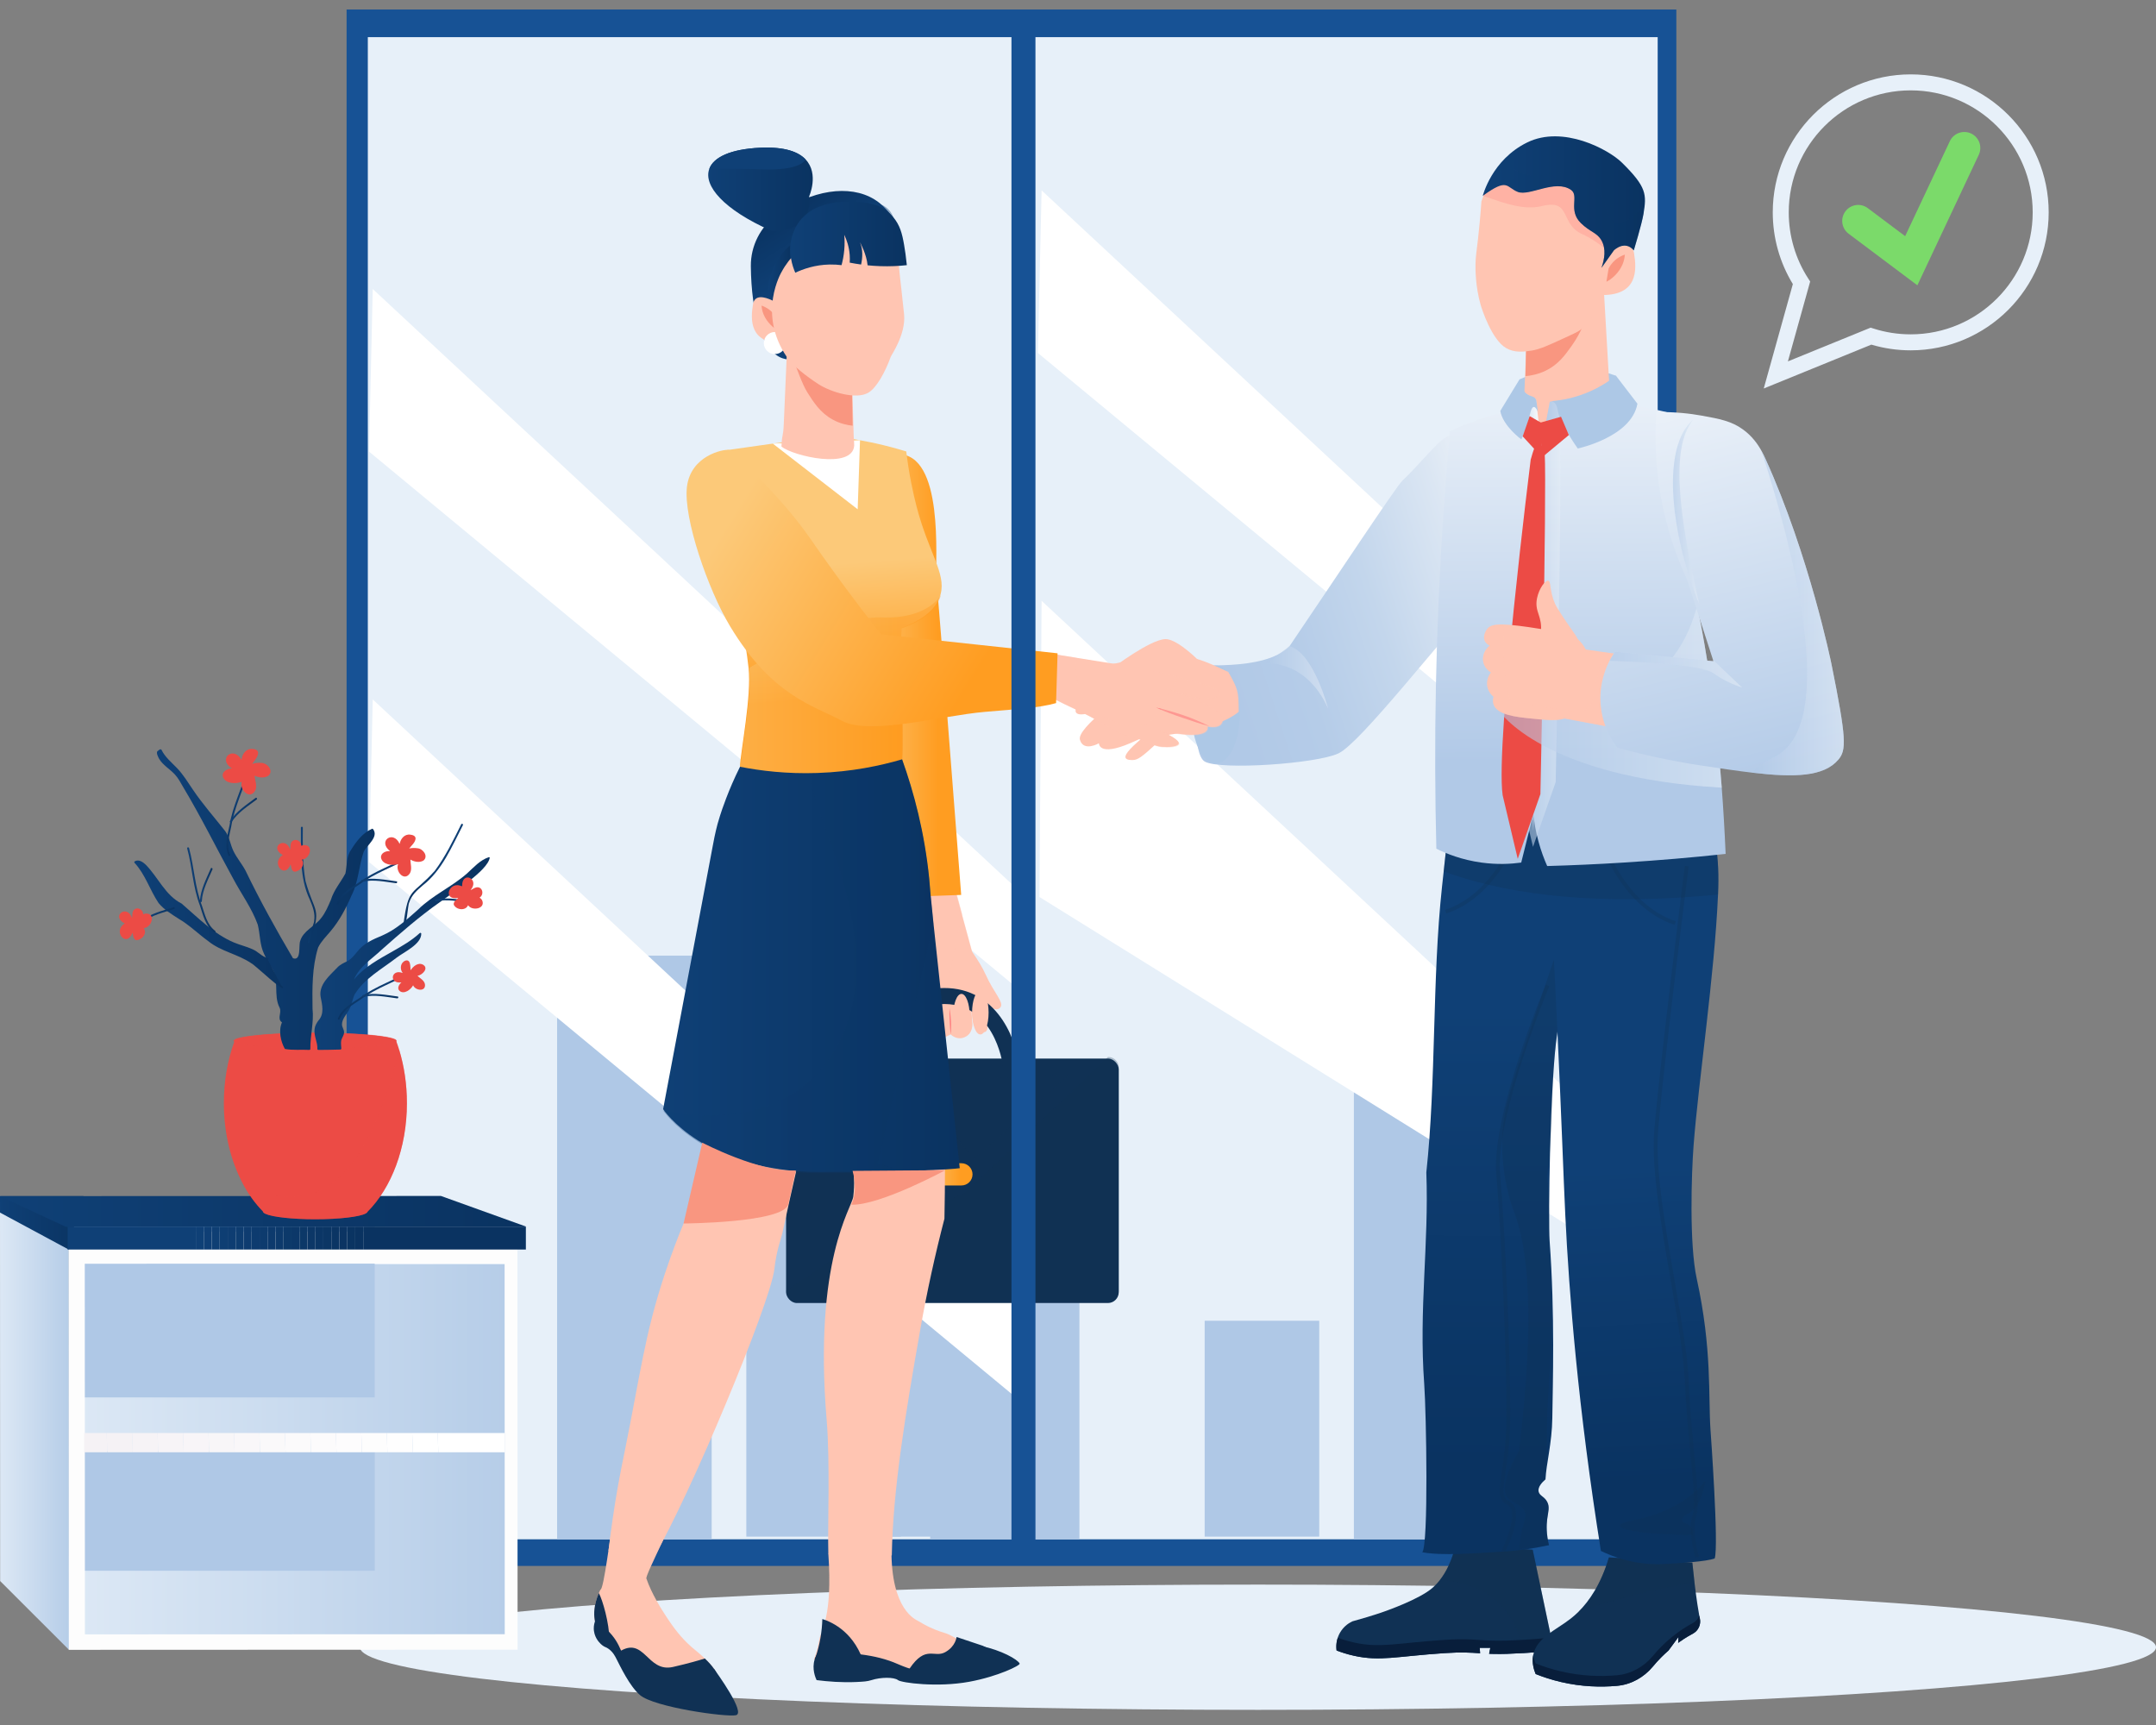 <svg xmlns="http://www.w3.org/2000/svg" xmlns:xlink="http://www.w3.org/1999/xlink" viewBox="0 0 500 400"><rect x="0" y="0" width="500" height="400" fill="#808080" stroke="none"/><defs><style>      .st0 {        fill: url(#linear-gradient2);      }      .st1 {        fill: url(#linear-gradient36);      }      .st2 {        fill: url(#linear-gradient39);      }      .st3 {        clip-path: url(#clippath-6);      }      .st4 {        clip-path: url(#clippath-7);      }      .st5 {        fill: url(#linear-gradient34);      }      .st6 {        fill: #0b3564;      }      .st7 {        clip-path: url(#clippath-4);      }      .st8 {        fill: url(#linear-gradient33);      }      .st9 {        fill: #0d3b6e;      }      .st10 {        fill: #f6f3f6;      }      .st11 {        fill: url(#linear-gradient32);      }      .st12, .st13 {        fill: #103154;      }      .st14 {        fill: url(#linear-gradient21);      }      .st15 {        fill: url(#linear-gradient9);      }      .st15, .st16, .st17, .st18, .st19, .st13, .st20, .st21, .st22, .st23, .st24, .st25, .st26 {        mix-blend-mode: multiply;      }      .st15, .st17, .st21, .st22, .st23, .st25, .st26 {        opacity: .57;      }      .st27 {        fill: url(#linear-gradient37);      }      .st28 {        fill: #0c3767;      }      .st29 {        fill: url(#linear-gradient27);      }      .st30 {        fill: #ffc5b2;      }      .st31 {        fill: #fe8081;      }      .st32 {        fill: url(#linear-gradient35);      }      .st33 {        fill: #fff;      }      .st34 {        fill: #f5f2f5;      }      .st35 {        fill: url(#linear-gradient26);      }      .st16 {        fill: url(#linear-gradient13);        opacity: .32;      }      .st36 {        fill: url(#linear-gradient1);      }      .st37 {        fill: #0c3868;      }      .st38 {        fill: #ec4b45;      }      .st39 {        fill: #afc8e6;      }      .st40 {        fill: url(#linear-gradient18);      }      .st41 {        fill: #081e3b;      }      .st42 {        fill: #175295;      }      .st43 {        fill: url(#linear-gradient23);      }      .st44 {        fill: url(#linear-gradient43);      }      .st45 {        fill: url(#linear-gradient8);      }      .st46 {        fill: #f8f5f8;      }      .st47 {        fill: none;      }      .st48 {        fill: #f7f4f7;      }      .st49 {        fill: #0b3665;      }      .st50 {        fill: #0e3c70;      }      .st51 {        fill: #0a3361;      }      .st52 {        fill: #0e3e73;      }      .st53 {        fill: url(#linear-gradient30);      }      .st54 {        clip-path: url(#clippath-1);      }      .st55 {        fill: #0a3462;      }      .st56 {        opacity: .56;      }      .st56, .st57 {        mix-blend-mode: screen;      }      .st58 {        fill: #0e3d72;      }      .st59 {        fill: #e7f0f9;      }      .st60 {        isolation: isolate;      }      .st61 {        fill: url(#linear-gradient29);      }      .st62 {        clip-path: url(#clippath-5);      }      .st63 {        fill: #7bda6a;      }      .st64 {        fill: #0f4076;      }      .st65 {        clip-path: url(#clippath-8);      }      .st66 {        fill: #0f3f74;      }      .st67 {        fill: url(#linear-gradient19);      }      .st68 {        fill: url(#linear-gradient12);      }      .st69 {        fill: #adc8e6;      }      .st70 {        fill: #faf9fa;      }      .st71 {        fill: url(#linear-gradient42);      }      .st72 {        fill: url(#linear-gradient28);      }      .st73 {        clip-path: url(#clippath-3);      }      .st74 {        fill: url(#linear-gradient40);      }      .st75 {        fill: url(#linear-gradient20);      }      .st76 {        fill: url(#linear-gradient4);      }      .st77 {        fill: url(#linear-gradient31);      }      .st78 {        fill: #f8f6f8;      }      .st79 {        fill: #fbfafb;      }      .st17 {        fill: url(#linear-gradient16);      }      .st80 {        fill: url(#linear-gradient14);      }      .st81 {        fill: #f99680;      }      .st82 {        fill: #702f6e;      }      .st18 {        fill: url(#linear-gradient24);        opacity: .3;      }      .st83 {        fill: url(#linear-gradient3);      }      .st19 {        opacity: .35;      }      .st13 {        opacity: .27;      }      .st84 {        fill: url(#linear-gradient38);      }      .st85 {        fill: url(#linear-gradient25);      }      .st20, .st57, .st24 {        opacity: .41;      }      .st86 {        fill: #0d3a6c;      }      .st87 {        fill: url(#linear-gradient15);      }      .st88 {        fill: #f9f7f9;      }      .st89 {        fill: url(#linear-gradient17);      }      .st90 {        fill: #0d3a6d;      }      .st91 {        fill: #0d3b6f;      }      .st21 {        fill: url(#linear-gradient6);      }      .st92 {        fill: #fdfcfd;      }      .st93 {        clip-path: url(#clippath-2);      }      .st22 {        fill: url(#linear-gradient10);      }      .st94 {        fill: #fefefe;      }      .st95 {        fill: #0b3666;      }      .st96 {        fill: #eb254b;      }      .st97 {        opacity: .28;      }      .st98 {        fill: url(#linear-gradient45);      }      .st23 {        fill: url(#linear-gradient11);      }      .st24 {        fill: url(#linear-gradient22);      }      .st99 {        fill: url(#linear-gradient);      }      .st100 {        fill: #fcfbfc;      }      .st101 {        fill: url(#linear-gradient44);      }      .st25 {        fill: url(#linear-gradient5);      }      .st102 {        fill: #0f3f75;      }      .st103 {        fill: #0b3463;      }      .st104 {        clip-path: url(#clippath);      }      .st105 {        fill: url(#linear-gradient41);      }      .st106 {        fill: #fdfdfd;      }      .st26 {        fill: url(#linear-gradient7);      }      .st107 {        fill: #0c3869;      }      .st108 {        fill: #0c396a;      }      .st109 {        fill: #0e3d71;      }    </style><clipPath id="clippath"><polygon class="st47" points="85.585 104.72 234.693 228.119 235.55 205.839 86.442 67.015 85.585 104.72"></polygon></clipPath><clipPath id="clippath-1"><polygon class="st47" points="85.585 199.892 234.693 323.291 235.55 301.011 86.442 162.186 85.585 199.892"></polygon></clipPath><clipPath id="clippath-2"><polygon class="st47" points="240.703 81.854 389.81 205.253 390.667 182.973 241.56 44.149 240.703 81.854"></polygon></clipPath><clipPath id="clippath-3"><polygon class="st47" points="241.059 208 389.81 300.425 390.667 278.145 241.56 139.32 241.059 208"></polygon></clipPath><linearGradient id="linear-gradient" x1="190.115" y1="61.549" x2="181.384" y2="47.817" gradientUnits="userSpaceOnUse"><stop offset="0" stop-color="#0f4076"></stop><stop offset="1" stop-color="#0a3361"></stop></linearGradient><linearGradient id="linear-gradient1" x1="348.949" y1="339.16" x2="349.402" y2="233.964" gradientUnits="userSpaceOnUse"><stop offset="0" stop-color="#0a3361"></stop><stop offset="1" stop-color="#0f4076"></stop></linearGradient><linearGradient id="linear-gradient2" x1="385.828" y1="343.477" x2="382.166" y2="270.228" xlink:href="#linear-gradient1"></linearGradient><linearGradient id="linear-gradient3" x1="280.951" y1="151.537" x2="362.641" y2="124.752" gradientUnits="userSpaceOnUse"><stop offset=".015" stop-color="#b1c9e7"></stop><stop offset=".22" stop-color="#b5cce8"></stop><stop offset=".457" stop-color="#c3d6ec"></stop><stop offset=".71" stop-color="#dbe6f3"></stop><stop offset=".973" stop-color="#fbfcfd"></stop><stop offset="1" stop-color="#fff"></stop></linearGradient><linearGradient id="linear-gradient4" x1="366.465" y1="178.319" x2="365.852" y2="63.292" gradientUnits="userSpaceOnUse"><stop offset=".015" stop-color="#b1c9e7"></stop><stop offset=".654" stop-color="#e2ebf6"></stop><stop offset="1" stop-color="#fff"></stop></linearGradient><linearGradient id="linear-gradient5" x1="354.546" y1="146.54" x2="357.914" y2="146.54" gradientUnits="userSpaceOnUse"><stop offset=".015" stop-color="#b1c9e7"></stop><stop offset=".989" stop-color="#e2ebf5"></stop><stop offset="1" stop-color="#e3ecf6"></stop></linearGradient><clipPath id="clippath-4"><path class="st47" d="M394.169,113.243c0-.006.006-.017.006-.022-.05.006-.095.011-.145.022,0,0,.022.117.067.334.022-.111.045-.223.072-.334Z"></path></clipPath><linearGradient id="linear-gradient6" x1="351.783" y1="147.521" x2="361.878" y2="147.521" xlink:href="#linear-gradient5"></linearGradient><linearGradient id="linear-gradient7" x1="347.693" y1="161.443" x2="399.292" y2="161.443" xlink:href="#linear-gradient5"></linearGradient><linearGradient id="linear-gradient8" x1="405.096" y1="188.029" x2="375.155" y2="65.933" xlink:href="#linear-gradient4"></linearGradient><linearGradient id="linear-gradient9" x1="373.277" y1="155.279" x2="404.041" y2="155.279" xlink:href="#linear-gradient5"></linearGradient><linearGradient id="linear-gradient10" x1="406.514" y1="142.148" x2="427.602" y2="142.148" xlink:href="#linear-gradient5"></linearGradient><linearGradient id="linear-gradient11" x1="387.975" y1="118.631" x2="394.03" y2="118.631" xlink:href="#linear-gradient5"></linearGradient><linearGradient id="linear-gradient12" x1="343.877" y1="46.865" x2="381.488" y2="46.865" xlink:href="#linear-gradient"></linearGradient><linearGradient id="linear-gradient13" x1="345.15" y1="50.566" x2="381.197" y2="50.566" xlink:href="#linear-gradient"></linearGradient><linearGradient id="linear-gradient14" x1="357.496" y1="95.949" x2="375.183" y2="95.949" xlink:href="#linear-gradient4"></linearGradient><linearGradient id="linear-gradient15" x1="350.097" y1="97.131" x2="357.496" y2="97.131" xlink:href="#linear-gradient4"></linearGradient><linearGradient id="linear-gradient16" x1="293.635" y1="157.085" x2="308.014" y2="157.085" xlink:href="#linear-gradient5"></linearGradient><linearGradient id="linear-gradient17" x1="164.246" y1="43.864" x2="188.488" y2="43.864" xlink:href="#linear-gradient"></linearGradient><clipPath id="clippath-5"><path class="st47" d="M164.491,39.165c3.66.025,7.78-.057,11.742.101,6.827.271,9.635-.871,10.625-2.259-1.641-1.767-4.795-3.022-10.594-2.751-6.877.322-10.802,2.221-11.774,4.909Z"></path></clipPath><linearGradient id="linear-gradient18" x1="178.157" y1="64.82" x2="183.378" y2="64.82" xlink:href="#linear-gradient"></linearGradient><clipPath id="clippath-6"><path class="st47" d="M183.805,54.451s14.904-8.294,19.582-7.302,4.253,6.238,4.253,6.238c0,0-13.327,1.56-18.006,2.127-4.679.567-6.461,1.418-6.461,1.418l.631-2.481Z"></path></clipPath><linearGradient id="linear-gradient19" x1="212.662" y1="272.315" x2="225.541" y2="272.315" gradientUnits="userSpaceOnUse"><stop offset="0" stop-color="#fcc979"></stop><stop offset=".785" stop-color="#ff9d21"></stop></linearGradient><linearGradient id="linear-gradient20" x1="197.893" y1="156.684" x2="222.911" y2="156.684" xlink:href="#linear-gradient19"></linearGradient><linearGradient id="linear-gradient21" x1="196.036" y1="170.138" x2="192.994" y2="130.816" gradientUnits="userSpaceOnUse"><stop offset=".215" stop-color="#ff9d21"></stop><stop offset="1" stop-color="#fcc979"></stop></linearGradient><linearGradient id="linear-gradient22" x1="171.711" y1="160.571" x2="218.243" y2="160.571" xlink:href="#linear-gradient19"></linearGradient><linearGradient id="linear-gradient23" x1="153.782" y1="223.919" x2="222.578" y2="223.919" xlink:href="#linear-gradient"></linearGradient><linearGradient id="linear-gradient24" x1="153.782" y1="224.198" x2="216.465" y2="224.198" xlink:href="#linear-gradient"></linearGradient><linearGradient id="linear-gradient25" x1="165.789" y1="125.858" x2="238.744" y2="171.465" xlink:href="#linear-gradient19"></linearGradient><linearGradient id="linear-gradient26" x1="18.656" y1="336.308" x2="117.582" y2="336.308" gradientUnits="userSpaceOnUse"><stop offset="0" stop-color="#dce8f5"></stop><stop offset="1" stop-color="#b6cde8"></stop></linearGradient><linearGradient id="linear-gradient27" x1="0" y1="329.966" x2="16.001" y2="329.966" xlink:href="#linear-gradient26"></linearGradient><linearGradient id="linear-gradient28" x1="0" y1="283.562" x2="19.364" y2="283.562" xlink:href="#linear-gradient"></linearGradient><linearGradient id="linear-gradient29" x1="0" y1="280.886" x2="121.955" y2="280.886" xlink:href="#linear-gradient"></linearGradient><clipPath id="clippath-7"><rect class="st47" x="15.679" y="284.428" width="106.277" height="5.32"></rect></clipPath><clipPath id="clippath-8"><rect class="st47" x="19.528" y="332.306" width="97.529" height="4.433"></rect></clipPath><linearGradient id="linear-gradient30" x1="72.926" y1="221.112" x2="113.581" y2="221.112" xlink:href="#linear-gradient"></linearGradient><linearGradient id="linear-gradient31" x1="36.399" y1="208.606" x2="86.894" y2="208.606" xlink:href="#linear-gradient"></linearGradient><linearGradient id="linear-gradient32" x1="31.144" y1="214.341" x2="65.637" y2="214.341" xlink:href="#linear-gradient"></linearGradient><linearGradient id="linear-gradient33" x1="43.399" y1="206.368" x2="49.979" y2="206.368" xlink:href="#linear-gradient"></linearGradient><linearGradient id="linear-gradient34" x1="43.528" y1="137.995" x2="50.109" y2="137.995" gradientTransform="translate(83.671 45.433) rotate(29.955)" xlink:href="#linear-gradient"></linearGradient><linearGradient id="linear-gradient35" x1="46.358" y1="205.229" x2="49.295" y2="205.229" xlink:href="#linear-gradient"></linearGradient><linearGradient id="linear-gradient36" x1="-13.506" y1="127.726" x2="-10.569" y2="127.726" gradientTransform="translate(140.73 137.09) rotate(48.836)" xlink:href="#linear-gradient"></linearGradient><linearGradient id="linear-gradient37" x1="45.619" y1="135.342" x2="48.556" y2="135.342" gradientTransform="translate(82.16 46.883) rotate(29.518)" xlink:href="#linear-gradient"></linearGradient><linearGradient id="linear-gradient38" x1="31.056" y1="102.713" x2="37.636" y2="102.713" gradientTransform="translate(176.559 143.387) rotate(74.467)" xlink:href="#linear-gradient"></linearGradient><linearGradient id="linear-gradient39" x1="34.098" y1="100.342" x2="37.035" y2="100.342" gradientTransform="translate(174.635 142.608) rotate(74.032)" xlink:href="#linear-gradient"></linearGradient><linearGradient id="linear-gradient40" x1="56.855" y1="109.61" x2="63.435" y2="109.61" gradientTransform="translate(176.559 143.387) rotate(74.467)" xlink:href="#linear-gradient"></linearGradient><linearGradient id="linear-gradient41" x1="59.844" y1="107.435" x2="62.782" y2="107.435" gradientTransform="translate(174.635 142.608) rotate(74.032)" xlink:href="#linear-gradient"></linearGradient><linearGradient id="linear-gradient42" x1="43.19" y1="85.151" x2="46.127" y2="85.151" gradientTransform="translate(174.635 142.608) rotate(74.032)" xlink:href="#linear-gradient"></linearGradient><linearGradient id="linear-gradient43" x1="69.781" y1="205.212" x2="73.335" y2="205.212" xlink:href="#linear-gradient"></linearGradient><linearGradient id="linear-gradient44" x1="-49.327" y1="167.178" x2="-45.773" y2="167.178" gradientTransform="translate(132.356 31.681) rotate(-153.327) scale(1 -1)" xlink:href="#linear-gradient"></linearGradient><linearGradient id="linear-gradient45" x1="183.274" y1="55.008" x2="210.305" y2="55.008" xlink:href="#linear-gradient"></linearGradient></defs><g class="st60"><g id="Layer_1"><g><g id="window"><rect class="st42" x="80.379" y="2.206" width="308.381" height="360.911"></rect><rect class="st59" x="85.302" y="8.614" width="299.132" height="348.323"></rect><rect class="st39" x="129.201" y="221.595" width="35.844" height="135.342"></rect><rect class="st39" x="173.079" y="267.327" width="35.844" height="88.992"></rect><rect class="st39" x="215.721" y="292.665" width="34.608" height="64.272"></rect><rect class="st39" x="279.375" y="306.261" width="26.574" height="50.058"></rect><rect class="st39" x="313.983" y="247.551" width="26.574" height="109.386"></rect><rect class="st39" x="193.473" y="292.047" width="34.608" height="64.272"></rect><g class="st104"><path class="st33" d="M85.585,67.015v161.105V67.015Z"></path><rect class="st33" x="85.585" y="67.015" width="149.964" height="161.105"></rect><rect class="st33" x="235.55" y="67.015" width="0" height="161.105"></rect></g><g class="st54"><path class="st33" d="M85.585,162.186v161.105-161.105Z"></path><rect class="st33" x="85.585" y="162.186" width="149.964" height="161.105"></rect><rect class="st33" x="235.55" y="162.186" width="0" height="161.105"></rect></g><g class="st93"><path class="st33" d="M240.703,44.149v161.105V44.149Z"></path><rect class="st33" x="240.703" y="44.149" width="149.964" height="161.105"></rect><rect class="st33" x="390.667" y="44.149" width="0" height="161.105"></rect></g><g class="st73"><path class="st33" d="M241.059,139.32v161.105-161.105Z"></path><rect class="st33" x="241.059" y="139.32" width="149.608" height="161.105"></rect><rect class="st33" x="390.667" y="139.32" width="0" height="161.105"></rect></g></g><path class="st99" d="M208.825,54.2c-1.843-5.017-4.684-7.139-6.091-7.994-5.743-3.487-14.551-2.221-22.568,3.596-3.818,2.771-6.086,7.212-6.038,11.93.111,10.989,2.614,19.758,7.37,21.358,6.543,2.201,18.688-8.718,27.327-28.89Z"></path><g id="shadow"><ellipse class="st59" cx="291.735" cy="381.966" rx="208.265" ry="14.523"></ellipse></g><path class="st69" d="M374.761,87.122c-2.065-.74-4.783-1.463-8.017-1.688-6.43-.448-11.539,1.306-14.347,2.532v7.174l23.63-.422c-.422-2.532-.844-5.064-1.266-7.596Z"></path><path class="st12" d="M360.371,382.722c-.498.055-.983.111-1.457.154-.529.055-1.045.105-1.543.148-.67.061-1.315.111-1.924.154-.295.025-.584.043-.861.061-.559.037-1.088.074-1.58.098-2.864.154-4.487.24-6.792.178-.301-.006-.59-.018-.873-.025l.277-1.383h-2.459l.092,1.223c.006.012.006.025.012.037-2.231-.148-4.272-.301-8.286-.031-11.12.744-14.906,1.948-20.942.615-1.709-.375-3.098-.854-4.069-1.229-.006-.08-.018-.166-.025-.246-.012-.105-.018-.209-.025-.314-.148-2.619,1.309-5.071,3.7-6.184l.037-.018c2.483-.676,4.567-1.328,6.147-1.844,0,0,7.063-2.317,11.064-4.917.412-.264.781-.547.781-.547.738-.565,1.506-1.285,2.25-2.231,1.426-1.807,2.791-4.426,3.731-8.286,5.944.412,11.882.817,17.826,1.229,1.432,6.786,2.858,13.566,4.284,20.352.209,1.002.424,2.004.633,3.006Z"></path><path class="st13" d="M360.371,382.722c-2.809.32-5.249.492-7.204.609-2.268-13.713-12.515-16.572-19.27-16.91,1.426-1.807,2.791-4.426,3.731-8.286,5.944.412,11.882.817,17.826,1.229,1.641,7.788,3.276,15.57,4.917,23.358Z"></path><path class="st41" d="M360.371,382.722c-.498.055-.983.111-1.457.154-.529.055-1.045.105-1.543.148-.67.061-1.315.111-1.924.154-.295.025-.584.043-.861.061-.559.037-1.088.074-1.58.098-2.864.154-4.487.24-6.792.178-.301-.006-.59-.018-.873-.025l.277-1.383h-2.459l.092,1.223c.006.012.006.025.012.037-2.231-.148-4.272-.301-8.286-.031-11.12.744-14.906,1.948-20.942.615-1.709-.375-3.098-.854-4.069-1.229-.006-.08-.018-.166-.025-.246-.012-.105-.018-.209-.025-.314-.037-.83.08-1.647.338-2.403.953.357,2.237.775,3.78,1.119,6.036,1.334,9.823.129,20.942-.615,5.643-.381,7.388.08,11.236.178,2.305.061,3.928-.025,6.792-.178,1.832-.098,4.118-.264,6.731-.547h.025l.609,3.006Z"></path><path class="st12" d="M392.624,378.796c-.406.215-.817.449-1.248.707-.283.172-.572.35-.861.535-.436.283-.885.59-1.334.916l.08-1.377-2.305,3.141c-.535.467-1.039.94-1.512,1.408-.105.098-.209.203-.307.307-.67.676-1.272,1.352-1.813,2.01-2.133,2.569-5.12,4.198-8.354,4.481-3.762.332-8.181.221-12.976-.897-2.145-.504-4.106-1.143-5.858-1.844-.436-1.051-.885-2.594-.584-4.303.006-.018.012-.043.012-.061.762-4.094,5.256-5.766,8.771-8.544.553-.436,1.131-.94,1.715-1.512,2.526-2.489,5.2-6.368,7.075-12.626l19.35,1.199c.172,1.727.338,3.27.498,4.628.492,4.143.91,6.608,1.106,7.677.031.148.049.264.074.363.012.061.025.111.031.154.018.08.025.117.025.117,0,.012.006.025.006.031.301,1.389-.338,2.815-1.592,3.491Z"></path><path class="st41" d="M392.624,378.796c-.406.215-.817.449-1.248.707-.283.172-.572.35-.861.535-.436.283-.885.59-1.334.916l.08-1.377-2.305,3.141c-.535.467-1.039.94-1.512,1.408-.105.105-.209.203-.307.307-.67.676-1.272,1.352-1.813,2.01-2.133,2.569-5.12,4.198-8.354,4.481-3.762.332-8.181.221-12.976-.897-2.145-.504-4.106-1.143-5.858-1.844-.436-1.051-.885-2.594-.584-4.303.006-.018.012-.043.012-.061.129.731.357,1.377.572,1.905,1.752.701,3.713,1.34,5.858,1.844,4.794,1.119,9.214,1.229,12.976.897,3.233-.283,6.221-1.912,8.354-4.481,1.186-1.432,2.649-2.95,4.444-4.407,1.697-1.383,3.362-2.434,4.856-3.239.701-.381,1.199-.99,1.457-1.697.031.148.049.264.074.363.012.061.018.111.031.154.018.08.025.117.025.117,0,.012.006.025.006.031.301,1.389-.338,2.815-1.592,3.491Z"></path><path class="st13" d="M392.974,366.964c-4.413.762-16.129,2.975-26.923,6.798,2.526-2.489,5.2-6.368,7.075-12.626l19.35,1.199c.172,1.727.338,3.27.498,4.628Z"></path><path class="st36" d="M329.84,359.938c4.49.857,12.322.254,18.987-.165,3.888-.242,7.374-.804,10.393-1.477-.632-2.6-.579-4.632-.408-6.021.213-1.696.644-2.795,0-4.018-.662-1.27-1.814-1.389-2.003-2.411-.189-1.01.721-2.05,1.601-2.812.16-3.462,1.518-8.434,1.589-14.207.1-7.717.642-23.955-.628-41.132-.325-4.479.061-36.93,1.769-48.109.018-.106.03-.207.047-.313,1.229-8.036,2.47-16.077,3.699-24.113.035-.207.059-.408.095-.614.325-2.133.656-4.26.981-6.393.922-6.003,1.838-12.012,2.759-18.021,0-.006,0-.018.006-.024.006-.071.018-.13.029-.207l-32.036-5.554c-.638,5.903-1.276,11.805-1.914,17.708-.13,1.193-.26,2.393-.39,3.586-2.31,21.43-1.325,44.809-3.635,66.228.62,16.633-1.759,31.694-.489,49.066.49,6.759,1.02,37.425-.452,39.002Z"></path><path class="st13" d="M352.27,336.521s-5.568,8.909-2.227,11.136c1.779,1.186,3.085,1.741,3.58,2.841.524,1.164-.232,2.048-.796,4.955-.306,1.576-.412,2.885-.455,3.729,2.282-.295,4.564-.589,6.847-.884-.629-2.6-.579-4.633-.406-6.025.212-1.693.646-2.795,0-4.015-.663-1.269-1.815-1.392-2.004-2.411-.189-1.013.724-2.055,1.604-2.812.156-3.463.329-8.291.401-14.065.1-7.717,1.829-20.939.559-38.117-.329-4.477.187-11.248-.592-18.163,1.715-11.181.651-21.923,2.36-33.104,1.247-8.14,2.5-16.286,3.747-24.427-.651-.1-1.331-.111-2.038-.022-4.35,12.965-6.933,20.621-8.307,24.691-4.544,13.456-6.374,18.784-6.17,26.535.191,7.253,1.934,12.511,2.818,14.825,2.918,7.637,5.043,22.671,1.08,55.332Z"></path><path class="st0" d="M358.871,194.924c.201,3.468.443,7.74.709,12.674.325,5.914.685,12.792,1.064,20.414.201,4.018.378,7.764.544,11.262.998,21.3,1.377,33.342,1.82,42.506.88,18.216,2.937,44.521,8.26,77.857,2.742,1.329,8.024,3.415,14.783,3.025,3.362-.195,9.505-.518,11.603-1.281.999-2.83-.969-29.778-.969-29.778-.538-7.693.404-18.709-3.194-35.093-1.761-8.012-1.225-24.387-.734-30.845,1.146-15.043,4.852-39.413,5.673-58.232.378-8.674-.526-15.616-3.864-18.866-.065-.065-.089-.195-.195-.183-8.561.573-18.73-.969-25.643,1.725h-.006c-2.375.928-5.849,2.44-9.85,4.816Z"></path><path class="st13" d="M388.357,214.458c-10.975-3.569-15.915-16.089-15.963-16.215l.827-.319c.047.122,4.842,12.254,15.41,15.691l-.274.843Z"></path><path class="st13" d="M335.399,211.821c10.975-3.569,15.915-16.089,15.963-16.215l-.827-.319c-.047.122-4.842,12.254-15.41,15.691l.274.843Z"></path><path class="st13" d="M334.806,202.056c6.275,2.322,14.405,4.402,24.775,5.542.739.083,1.495.16,2.257.23,1.335.124,2.712.23,4.124.325.585.035,1.176.071,1.773.106,8.816.485,18.984.313,30.695-.827.378-8.674-.526-15.616-3.864-18.866-.065-.065-.089-.195-.195-.183-8.561.573-18.73-.969-25.643,1.725.006-.071.018-.13.029-.207l-32.036-5.554c-.638,5.903-1.276,11.805-1.914,17.708Z"></path><path class="st83" d="M276.413,154.657c.905,7.033.052,20.267,3,21.946,3.547,2.017,25.843.518,30.987-1.903,5.144-2.421,23.424-26.116,36.075-39.991l3.698-19.041,12.209-14.653c-14.841-6.44-23.53-1.344-26.881.301-2.208,1.088-5.901,5.982-10.275,10.148-1.515,1.445-15.733,22.995-26.173,38.376-5.974,6.19-22.774,3.754-22.638,4.816Z"></path><path class="st76" d="M333.105,196.803c2.361,1.169,5.919,2.589,10.446,3.213,3.708.512,6.893.323,9.237,0,.935-3.747,1.876-7.5,2.812-11.247.195,1.86.551,4.037,1.208,6.426.59,2.16,1.303,4.042,2.004,5.624,5.741-.161,11.637-.423,17.679-.802,8.196-.507,16.103-1.191,23.703-2.01-.234-5.468-.54-10.579-.902-15.357-1.192-15.835-2.984-27.957-4.705-37.111-.29-1.537-.635-3.307-.963-5.301-1.103-6.715-1.966-15.897.473-26.66.022-.111.045-.223.072-.334,0-.006.006-.017.006-.022,1.359-5.874,3.313-10.535,4.811-13.642-8.436-3.463-15.908-4.939-21.292-5.624-13.508-1.704-23.759.379-25.986.852-6.537,1.398-11.776,3.469-15.44,5.173-.579,6.42-1.097,12.929-1.542,19.527-1.815,26.966-2.238,52.779-1.62,77.295Z"></path><path class="st25" d="M357.609,100.385c-.862,7.668-1.422,15.351-1.871,23.037-.25,3.842-.395,7.688-.582,11.533-.154,3.846-.27,7.693-.391,11.54l-.2,11.546-.016,5.775-.003,2.888.038,2.889c.09,7.701.304,15.411.991,23.1.472-7.7.863-15.38,1.181-23.067.18-3.842.291-7.686.444-11.529l.346-11.532.237-11.536c.036-3.847.123-7.692.117-11.541.04-7.696-.002-15.394-.292-23.105Z"></path><g class="st7"><rect class="st96" x="394.03" y="113.221" width=".145" height=".356"></rect></g><path class="st21" d="M358.523,103.814s-8.222,65.725-6.504,77.802l3.502,14.76,5.253-15.01s1.501-70.047,1.001-79.053c-.5-9.006-3.252,1.501-3.252,1.501Z"></path><path class="st38" d="M354.983,106.591s-8.222,65.725-6.504,77.802l3.502,14.76,5.253-15.01s1.501-70.047,1.001-79.053-3.252,1.501-3.252,1.501Z"></path><path class="st26" d="M347.693,164.898s10.15,15.407,51.599,17.751c-1.192-15.835-2.984-27.957-4.705-37.111-.29-1.537-.635-3.307-.963-5.301-1.025,4.042-2.656,8.001-5.162,11.426-10.579,14.477-40.769,13.235-40.769,13.235Z"></path><path class="st13" d="M392.607,355.939c-.006-1.194-.325-1.861-.78-2.228-.626-.502-1.678-.579-1.773-1.182-.124-.786,1.53-1.643,1.773-1.773,2.062-1.129,3.137-4.166,3.681-7.415-2.228,2.86-7.084,7.268-16.68,9.188-8.432,1.684,1.619,3.374,13.779,3.409Z"></path><g><path class="st30" d="M365.338,153.264c1.236-1.3.96-3.334.889-3.852-.242-1.779-1.122-2.322-3.852-6.519-.987-1.517-1.48-2.276-1.778-2.963-1.3-2.999-.847-5.109-1.533-5.267-.699-.16-2.161,1.8-2.616,4.081-.644,3.226,1.336,4.048.889,8.001-.093.825-.315,1.985,0,3.556.161.805.331,1.655.889,2.371,1.486,1.908,5.373,2.423,7.112.593Z"></path><path class="st30" d="M345.778,155.934c-.16.195-1.069,1.324-.886,2.96.112,1.004.579,1.731.969,2.18.236.266.437.431.514.49-.124.449-.225,1.105,0,1.773.827,2.482,5.365,2.937,8.591,3.262,3.208.325,5.318.538,7.025.219.289-.053.567-.124.833-.207h.006c.461-.148.892-.343,1.324-.603.502-.301.951-.638,1.353-1.004,2.931-2.688,3.321-6.854,3.386-7.592.095-.987.266-4.071-1.14-6.801-.431-.857-1.028-1.672-1.82-2.381-.012-.006-.024-.024-.035-.03-.006,0-.006-.006-.012-.006-.821-.733-1.826-1.235-8.485-2.328h-.006c-.024-.006-.035-.006-.059-.012-4.106-.668-6.818-.987-8.644-1.034-2.423-.059-3.291.354-3.799,1.034-.083.112-1.081,1.448-.591,2.671.26.662.851,1.016,1.182,1.182-1.211.951-1.796,2.458-1.483,3.852.337,1.489,1.542,2.233,1.778,2.375Z"></path><path class="st30" d="M361.134,164.406c-.006.697.018,1.335.053,1.897.544.1,1.093.201,1.637.307h.006c6.86,1.282,13.726,2.558,20.585,3.841.195-5.826.396-11.658.591-17.483-4.018-.579-8.036-1.164-12.053-1.749-1.4-.201-2.801-.408-4.201-.609-.485-.071-.963-.142-1.448-.213-.225-.03-.443-.065-.668-.095-.685.975-1.513,2.31-2.275,3.982-.549,1.223-1.069,2.623-1.471,4.201-.561,2.233-.739,4.26-.756,5.92Z"></path><g class="st19"><path class="st30" d="M371.953,151.219c-.849,2.897-1.987,7.124-2.628,10.977-.298,1.795-1.951,3.038-3.756,2.815-.021-.003-.042-.005-.063-.008-1.223-.148-2.718-.349-4.372-.597-3.261-.49-7.155-1.182-10.854-2.097-1.725-3.917-1.684-13.619-1.589-17.489-2.423-.059-3.291.354-3.799,1.034-.083.112-1.081,1.448-.591,2.671.26.662.851,1.016,1.182,1.182-1.211.951-1.796,2.458-1.483,3.852.337,1.489,1.542,2.233,1.778,2.375-.16.195-1.069,1.324-.886,2.96.112,1.004.579,1.731.969,2.18.236.266.437.431.514.49-.124.449-.225,1.105,0,1.773.827,2.482,5.365,2.937,8.591,3.262,3.208.325,5.318.538,7.025.219.289-.053.567-.124.833-.207h.006c6.86,1.282,13.726,2.558,20.585,3.841.195-5.826.396-11.658.591-17.483-4.018-.579-8.036-1.164-12.053-1.749Z"></path></g></g><path class="st45" d="M371.201,163.356c.406,5.123,2.829,8.642,3.898,10.022,4.761,1.314,11.409,2.929,19.471,4.143,4.354.651,8.346,1.253,11.943,1.67,9.633,1.119,16.442.93,19.811-3.029,1.893-2.222,1.938-4.744-1.626-22.345,0,0-5.067-24.911-15.268-47.406-.234-.523-.535-1.175-.941-1.899-.857-1.548-2.177-3.413-4.282-4.933-2.673-1.938-5.418-2.455-9.638-3.213-2.506-.445-6.075-.896-10.446-.802-.362,5.045-.351,11.704.997,19.349,1.437,8.135,3.914,14.727,6.125,19.488,2.01,6.203,4.015,12.406,6.019,18.608.033.106.072.217.106.323-7.612-.741-15.217-1.487-22.829-2.227-.568.818-1.899,2.879-2.717,5.835-.507,1.826-.813,3.992-.624,6.414Z"></path><path class="st15" d="M403.947,159.422c.041.013.075.024.094.031l-6.776-6.442c.033.106.072.217.106.323-7.612-.741-15.217-1.487-22.829-2.227-.422.705-.843,1.411-1.265,2.116,16.79.564,22.459,1.766,24.094,2.895.357.247,2.833,2.086,6.576,3.305Z"></path><path class="st22" d="M406.514,179.191c9.633,1.119,16.442.93,19.811-3.029,1.893-2.222,1.938-4.744-1.626-22.345,0,0-5.067-24.911-15.268-47.406-.234-.523-.535-1.175-.941-1.899,6.448,19.8,18.675,63.798,2.801,71.093-2.762,1.27-4.276,2.483-4.777,3.586Z"></path><path class="st23" d="M394.03,139.97c-.793-3.609-1.568-7.198-2.263-10.798-.681-3.6-1.31-7.204-1.728-10.824-.23-1.807-.38-3.621-.477-5.433-.12-1.813-.094-3.624-.013-5.428.112-1.799.312-3.603.798-5.337.465-1.737,1.201-3.417,2.367-4.86-1.438,1.184-2.442,2.858-3.145,4.6-.697,1.758-1.088,3.616-1.318,5.477-.243,1.862-.299,3.739-.27,5.605.051,1.866.192,3.725.4,5.573.241,1.843.519,3.68.872,5.501.375,1.816.764,3.627,1.248,5.415.942,3.578,2.076,7.107,3.529,10.51Z"></path><path class="st30" d="M353.24,98.221c.474,1.044,1.394,2.612,3.075,3.348,2.859,1.251,6.155-.678,10.045-2.954,1.79-1.048,4.342-2.735,7.09-5.318-.521-9.052-1.043-18.104-1.564-27.155-5.981,4.216-11.961,8.431-17.942,12.647v.052c-.046,1.931-.102,3.877-.169,5.839-.064,1.89-.124,3.211-.183,4.596-.09,2.127-.213,5.157-.352,8.945Z"></path><path class="st81" d="M353.775,87.225c1.234-.11,2.951-.417,4.742-1.297,2.902-1.427,4.451-3.601,5.956-5.714,1.168-1.639,1.956-3.155,2.487-4.341l-13.017,4.213c-.046,2.361-.102,4.741-.169,7.14Z"></path><path class="st30" d="M371.141,70.075c-.709,1.696-1.908,4.479-4.727,6.499-.567.408-1.56.857-3.545,1.773-3.87,1.778-5.838,2.677-7.681,2.954-1.832.278-3.95.552-5.909-.591-3.322-1.938-5.613-8.993-5.909-10.045-1.229-4.343-1.205-8.343-1.182-9.454.035-1.778.171-2.151.591-5.909.1-.939.195-1.832.278-2.671.035-.325.065-.644.095-.951.189-2.027.319-3.717.408-4.981,2.452-7.51,6.393-9.081,7.403-9.424,7.793-2.647,18.813,7.575,21.359,18.027,1.471,6.033.142,11.598-1.182,14.771Z"></path><g class="st97"><path class="st31" d="M375.222,59.027c-.071.526-.148.981-.23,1.377-1.341-1.513-4.236-4.414-8.042-6.104-5.318-2.363-2.363-8.272-9.454-6.499-4.733,1.182-10.47-1.462-13.62-2.384.544-2.523,1.915-2.857,2.198-3.276.455-.697,1.607-2.263,3.563-3.569,4.201-2.795,8.857-2.186,10.706-1.944,1.578.201,6.748.957,10.706,5.188,5.631,6.009,4.526,14.482,4.171,17.212Z"></path></g><path class="st30" d="M371.613,68.415c8.236.006,7.986-5.842,7.337-9.734-.649-3.892-6.487,0-6.487,0l-.149,1.726-.516,5.878-.185,2.131Z"></path><path class="st68" d="M354.204,33.017c-8.289,4.041-10.327,12.4-10.327,12.4,5.88-4.298,5.382-1.977,8.121-.912,2.739,1.065,8.618-2.996,12.316-.484,1.997,1.357-.738,4.732,2.3,7.71,2.174,2.13,3.742,2.177,4.784,4.02,1.115,1.97.707,4.365,0,6.365l2.892-4.069s2.538-2.464,4.605.022c0,0,1.861-6.118,2.246-8.449.743-4.501.787-6.239-5.025-11.934-3.099-3.038-13.622-8.711-21.912-4.67Z"></path><path class="st16" d="M352.445,39.863c-5.573-3.211-7.295,4.289-7.295,4.289,5.88-4.298,4.108-.761,6.847.304,2.739,1.065,8.618-2.996,12.316-.483,1.997,1.357-.738,4.732,2.3,7.71,2.174,2.13,3.742,2.177,4.784,4.02,1.115,1.97.707,4.365,0,6.365l2.892-4.069s2.538-2.464,4.605.022c0,0,1.861-6.118,2.246-8.449.743-4.501-6.043,7.17-8.398-.618-3.07-10.151-8.337-9.636-15.375-8.281-1.683.324-3.438.046-4.922-.81Z"></path><path class="st81" d="M372.548,65.324c1.278-.603,2.948-2.125,3.75-4.048.331-.795.477-1.567.522-2.235-.626.198-1.336.594-1.82.937-.506.36-1.304,1.048-1.946,2.271-.169,1.025-.337,2.05-.506,3.075Z"></path><path class="st80" d="M359.418,93.131c-.64,3.404-1.281,6.807-1.921,10.211,2.003-.986,4.017-1.99,6.04-3.012,3.959-2,7.841-4.013,11.646-6.034l-.477-5.739c-1.424.815-3.095,1.639-5.009,2.363-3.939,1.491-7.528,2.035-10.279,2.211Z"></path><path class="st69" d="M369.026,90.629c-3.718,1.69-7.107,2.231-9.427,2.405.633.029,1.418.426,1.658,2.106.198,1.384,1.232,3.422,2.279,5.19,1.173,2.004,2.363,3.671,2.363,3.671,0,0,12.482-2.637,13.836-10.393-1.658-2.162-3.317-4.324-4.975-6.486-1.419,1.125-3.325,2.412-5.735,3.507Z"></path><path class="st87" d="M357.496,103.342c-.434-3.578-.868-7.156-1.303-10.734l-2.954-1.688c-1.048.968-2.095,1.936-3.143,2.904.181,1.124.614,2.864,1.754,4.679,1.872,2.978,4.506,4.334,5.645,4.839Z"></path><path class="st69" d="M356.686,95.562s-1.107-2.954-1.855.422c-.747,3.376-2.013,5.908-2.013,5.908,0,0-4.281-3.096-4.883-6.612l4.461-7.314c.291,1.951,1.033,2.885,1.688,3.376.902.677,1.71.475,2.11,1.266.182.361.103.569.422,2.532.029.18.054.328.07.422Z"></path><path class="st82" d="M357.242,52.321s-.012-.047-.012-.124c.006.041.006.083.012.124Z"></path><path class="st13" d="M393.135,361.129c-.029-.301-1.805-6.176-.608-9.769.663-1.989.139-7.512-.526-14.503-.48-5.05-1.024-10.774-1.269-16.653-.243-5.844-1.7-14.229-3.243-23.106-2.234-12.852-4.543-26.142-3.846-34.852,1.169-14.612,7.033-61.002,7.093-61.468l.879.111c-.059.467-5.92,46.836-7.088,61.429-.688,8.598,1.612,21.832,3.836,34.63,1.547,8.906,3.009,17.318,3.255,23.22.244,5.857.786,11.568,1.266,16.607.701,7.373,1.206,12.7.485,14.867-1.138,3.415.642,9.331.649,9.403l-.882.086Z"></path><path class="st13" d="M349.03,359.971l-.793-.396c1.259-2.52,3.961-9.342,1.38-10.632-2.319-1.159-1.995-3.325-1.351-7.64.467-3.129,1.106-7.413,1.106-13.436,0-14.039-1.192-42.049-2.362-55.502-1.177-13.543,10.936-42.78,11.452-44.018l.818.342c-.126.301-12.546,30.274-11.387,43.6,1.193,13.726,2.365,41.256,2.365,55.579,0,6.089-.645,10.411-1.116,13.567-.663,4.44-.793,5.885.871,6.717,3.831,1.916-.479,10.813-.984,11.821Z"></path><polygon class="st38" points="354.039 98.561 353.13 101.181 357.502 105.93 357.637 98.159 354.747 96.488 354.039 98.561"></polygon><polygon class="st38" points="362.02 96.64 363.832 100.882 357.709 105.971 357.066 98.042 362.02 96.64"></polygon><path class="st17" d="M308.014,164.329s-3.302-12.891-8.962-14.488l-5.417,4.009s9.261-.975,14.379,10.48Z"></path><ellipse class="st69" cx="281.956" cy="165.694" rx="5.548" ry="11.371"></ellipse><path class="st30" d="M264.786,171.095s16.696-1.079,22.487-6.051c0-4.671-.195-5.346-2.422-9.228-4.657-2.129-5.61-2.781-12.205-4.29-10.153-2.323-7.86,19.569-7.86,19.569Z"></path><path class="st89" d="M178.795,53.475s9.711,1.003,8.852-7.931c0,0,2.341-5.186-.789-8.537-1.641-1.767-4.795-3.022-10.594-2.751-6.877.322-10.802,2.221-11.774,4.909-1.42,3.893,3.35,9.458,14.304,14.31Z"></path><g class="st62"><polygon class="st64" points="186.31 33.984 186.858 34.798 186.858 39.537 164.491 39.537 164.491 33.984 186.31 33.984"></polygon></g><path class="st82" d="M194.171,64.914s.013-.05.013-.132c-.006.044-.006.088-.013.132Z"></path><path class="st40" d="M183.174,56.933c.501,12.622.004,15.695-.631,15.774-.22.027-.364-.317-1.893-1.893-1.45-1.495-1.597-1.469-1.893-1.893-1.223-1.751-.284-4.426.257-5.969,1.005-2.866,2.8-4.832,4.16-6.019Z"></path><path class="st30" d="M181.453,79.577c-7.655.006-7.423-5.43-6.82-9.048.389-2.334,2.785-1.657,4.437-.882.98.46,1.639,1.408,1.732,2.486h0l.479,5.463.172,1.981Z"></path><path class="st81" d="M180.584,76.704c-1.188-.561-2.741-1.975-3.485-3.763-.308-.739-.443-1.456-.485-2.077.582.184,1.242.552,1.691.871.47.335,1.212.974,1.809,2.111.157.953.314,1.906.47,2.858Z"></path><g class="st57"><g class="st3"><rect class="st64" x="183.174" y="46.157" width="24.892" height="10.776"></rect></g></g><path class="st33" d="M177.134,79.546c0,1.413,1.145,2.558,2.558,2.558s2.558-1.145,2.558-2.558-1.145-2.558-2.558-2.558-2.558,1.145-2.558,2.558Z"></path><g><path class="st30" d="M141.829,355.26c-.123-.81-1.811,13.595-2.589,13.349-.133.27-.256.535-.365.796-1.17,2.734-1.175,4.824-.967,6.165.052.351.123.654.194.905.043.142.085.341.19.602.355.957.934,1.521,1.692,2.189.114.1.227.204.351.313.796.706,1.768,1.606,2.891,3.194.081.114.161.227.232.336,1.355,1.99,1.606,3.199,1.896,4.246.227.853.479,1.592,1.351,2.564,4.616,5.127,14.098,2.621,17.956,1.336.73-.237,1.213-.564,1.507-.948.303-.384.393-.839.327-1.336-.081-.597-.398-1.256-.872-1.948-.554-.81-1.317-1.649-2.166-2.45-.076-.076-.156-.152-.237-.227-.63-.588-1.298-1.156-1.943-1.678-2.583-2.09-4.35-4.241-6.113-6.843-.237-.336-.469-.687-.701-1.043-1.057-1.606-3.409-5.351-4.537-8.697-.701-.289,8.453-17.282,6.804-17.197l-14.9,6.37Z"></path><path class="st12" d="M143.458,383.11c1.355,1.99,1.606,3.199,1.896,4.246.227.853.479,1.592,1.351,2.564,4.616,5.127,14.098,2.621,17.956,1.336.73-.237,1.213-.564,1.507-.948.303-.384.393-.839.327-1.336-.081-.597-.398-1.256-.872-1.948-.554-.81-1.317-1.649-2.166-2.45-1.256.403-3.606,1.095-7.364,1.962-6.108,1.407-6.625-7.426-12.634-3.426Z"></path><path class="st12" d="M137.908,375.57c.052.351.123.654.194.905.043.142.085.341.19.602.355.957.934,1.521,1.692,2.189.114.1.227.204.351.313.076-.791.976,1.402.976.511,0-3.606-1.54-9.06-2.435-10.685-1.17,2.734-1.175,4.824-.967,6.165Z"></path><path class="st12" d="M137.886,378.874c.425,1.501,1.47,2.382,1.743,2.601.689.551.844.378,1.541.892,1.044.77,1.51,1.765,1.749,2.228.898,1.735,3.09,6.42,5.504,8.468,3.341,2.832,19.841,5.128,22.224,4.673,2.441-.464-4.552-10.023-5.026-10.712-.073.484-.251,1.183-.743,1.831-.784,1.033-1.941,1.383-3.862,1.786-3.089.649-4.633.973-5.774.902-4.669-.291-7.892-3.578-8.318-4.025-3.161-3.316-2.425-6.121-6.242-9.672-1.047-.974-2.046-1.597-2.67-1.949-.145.384-.331,1.023-.307,1.822.006.191.031.626.18,1.155Z"></path><g><path class="st30" d="M223.985,218.827s2.916,3.443,4.703,7.397c1.787,3.954,4.193,6.268,3.318,7.343s-2.515.456-4.866-3.243c-2.352-3.699-7.017-4.991-3.155-11.498Z"></path><g class="st19"><path class="st30" d="M223.985,218.827s2.916,3.443,4.703,7.397c1.787,3.954,4.193,6.268,3.318,7.343s-2.515.456-4.866-3.243c-2.352-3.699-7.017-4.991-3.155-11.498Z"></path></g><path class="st30" d="M225.492,237.531c-.014-.272-.032-.537-.052-.793-.04-.615-.082-1.16-.12-1.605-.051-.61-.09-1.027-.102-1.158.023.126.098.534.197,1.128.025.145.049.304.076.469.21,1.293.173,2.792,1.673,3.46,1.5.668,2.318.462,1.637-3.602-.069-.424-.139-.835-.209-1.245-.587-3.346-1.166-6.118-1.166-6.118l-4.281-15.736-1.612-5.93-8.9.233s.003.006,0,.014c-.059.713-.14,1.798-.22,3.126-.417,6.725-.101,7.8-.489,12.464-.321,3.866-.613,4.093-.527,6.36.096,2.439.451,2.564.603,5.849.095,2.032,0,2.905.463,4.307l.01.023c.45,1.341,1.347,3.01,2.05,3.243.076.033.154.039.229.026.816-.151.974-3.038.967-5.28.2,1.059.578,2.589,1.255,4.779l3.506-1.676s1.393,1.462,3.273.627c1.88-.836,1.74-2.964,1.74-2.964Z"></path><g class="st19"><path class="st30" d="M225.492,237.337c-.014-.272-.032-.537-.052-.793-.04-.615-.082-1.16-.12-1.605-.051-.61-.09-1.027-.102-1.158.023.126.098.534.197,1.128.025.145.049.304.076.469.21,1.293.173,2.792,1.673,3.46,1.5.668,2.318.462,1.637-3.602-.069-.424-.139-.835-.209-1.245-.587-3.346-1.166-6.118-1.166-6.118l-4.281-15.736-1.612-5.93-8.9.233s.003.006,0,.014c-.059.713-.14,1.798-.22,3.126-.417,6.725-.101,7.8-.489,12.464-.321,3.866-.613,4.093-.527,6.36.096,2.439.451,2.564.603,5.849.095,2.032,0,2.905.463,4.307l.01.023c.449,1.341,1.347,3.01,2.05,3.243.076.033.154.039.229.026.816-.151.974-3.038.967-5.28.2,1.059.578,2.589,1.255,4.779l3.506-1.676s1.393,1.462,3.273.627c1.88-.836,1.74-2.964,1.74-2.964Z"></path></g><g class="st19"><path class="st30" d="M223.144,211.903l-1.612-5.93-8.9.233s.003.006,0,.014c-.059.713-.14,1.798-.22,3.126-.417,6.725-.101,7.8-.489,12.464-.321,3.866-.613,4.093-.527,6.36.096,2.439.451,2.564.603,5.849.095,2.032,0,2.905.463,4.307l.01.023c.449,1.341,1.347,3.01,2.05,3.243.076.033.154.039.229.026.816-.151.974-3.038.967-5.28.2,1.059.578,2.589,1.255,4.779l6.17-29.213Z"></path></g><path class="st31" d="M220.48,239.868c.05-.513.081-1.025.091-1.536.015-.511.016-1.021-.02-1.526-.067-1.011-.157-2.019-.344-3.009-.062,1.03-.029,2.04.029,3.049.043.502.055,1.009.09,1.513.031.504.083,1.007.154,1.509Z"></path></g><rect class="st12" x="182.302" y="245.465" width="77.143" height="56.688" rx="2.505" ry="2.505"></rect><path class="st13" d="M256.968,301.77h-72.133c-1.383,0-2.505-1.121-2.505-2.505l14.008-9.445s25.946-13.111,27.329-13.111l33.301-31.627c1.383,0,2.505,1.121,2.505,2.505v51.678c0,1.383-1.121,2.505-2.505,2.505Z"></path></g><path class="st12" d="M204.676,252.12c-.067-.479-1.588-11.784,3.783-18.39,2.266-2.786,5.382-4.328,9.264-4.583,12.83-.858,17.725,11.047,18.526,17.451l-3.679.463c-.079-.614-2.076-15.02-14.604-14.214-2.851.188-5.019,1.241-6.63,3.223-4.362,5.365-3.003,15.432-2.989,15.533l-3.672.518Z"></path><path class="st67" d="M222.965,274.89h-7.727c-1.423,0-2.576-1.153-2.576-2.576h0c0-1.423,1.153-2.576,2.576-2.576h7.727c1.423,0,2.576,1.153,2.576,2.576h0c0,1.423-1.153,2.576-2.576,2.576Z"></path><path class="st30" d="M250.449,171.541c.835,2.883,4.404.812,4.404.812,0,0-.128,3.162,7.285-.03,1.173-.505,2.15-.953,2.968-1.355-3.709,3.045-4.335,4.275-4.059,4.795.268.505,1.26.485,1.668.474,1.093-.029,1.932-.472,6.189-4.497.876-.828,1.374-1.314,1.638-2.17.397-1.288-.02-2.495-.283-3.096.513-1.143.385-2.431-.343-3.315-.664-.806-1.586-.985-1.868-1.029.031-.241.193-1.689-.839-2.897-.752-.88-1.706-1.129-2.035-1.199.907-.994.776-2.371.051-2.937-.495-.387-1.269-.396-1.95-.063-2.33,1.201-13.355,6.945-13.82,9.5-.4,2.196,4.402.805,7.008-.986,2.446-1.69,5.728-3.615,6.131-3.849-.758.526-12.955,9.045-12.145,11.841Z"></path><g><path class="st30" d="M232.514,385.266c-.154.852-2.04-.751-2.549.329t-.004.009c-.742.961-1.607,1.721-1.695,1.791-1.343,1.155-2.753,1.738-4.236,2.129-1.55.031-3.797-.18-7.178-.812-2.941-.549-4.851-1.102-6.256-1.58-2.735-.935-3.578-1.602-6.476-1.493-1.479.057-2.669.285-3.78.522-2.076.439-3.881.913-6.756.356-2.099-.408-3.749-1.168-4.825-1.752,0-.004-.004-.004-.004-.004.013-.026.022-.053.035-.083.075-.18.158-.373.233-.58l.004-.004v-.009c.004-.013.013-.026.018-.044.391-1.198.755-2.577,1.027-4.109.29-1.629,3.069-5.088,2.028-19.621-.053-.736,14.636-1.108,14.636-1.108-.104,14.206,5.652,16.339,6.253,16.708.404.241.773.457,1.102.641.039.018.075.04.11.061.369.198.685.364.935.487.162.083.294.145.399.198.413.198.799.369,1.168.522.439.18.852.338,1.273.483.413.14.825.272,1.269.404,1.343.404,2.612,1.492,5.132,2.313.013.009.387.45.404.455,1.128.369,2.06.53,2.982.859,1.238.443,3.961,2.624,4.751,2.932Z"></path><path class="st12" d="M233.172,384.879c-.154.852-2.517-.363-3.027.717t-.004.009c-.742.961-1.607,1.721-1.695,1.791-1.343,1.155-2.753,1.738-4.236,2.129-1.55.031-3.797-.18-7.178-.812-2.941-.549-4.851-1.102-6.256-1.58.053-.075.114-.142.167-.22,3.768-5.557,5.691-2.376,8.267-3.803,2.449-1.357,2.617-3.517,2.634-3.512,1.128.369,5.149,1.701,6.071,2.03,1.238.443,4.467,2.944,5.257,3.252Z"></path><path class="st12" d="M200.521,386.162c-2.077.439-3.881.913-6.756.356-2.099-.408-3.749-1.168-4.825-1.752,0-.004-.004-.004-.004-.004.013-.026.022-.053.035-.083.075-.18.158-.373.233-.58l.004-.004v-.009c.004-.013.013-.026.018-.044.391-1.198.755-2.577,1.027-4.109.29-1.629.417-3.143.457-4.509,2.458.773,7.661,3.249,9.812,10.738Z"></path><path class="st12" d="M208.252,389.59c-.907-.722-3.973-.702-6.146,0-.966.312-1.826.36-3.512.439-3.332.158-6.616-.105-9.219-.439-.233-.496-1.155-2.573-.435-4.825.009-.031.018-.057.031-.088.039-.119.083-.237.132-.356.031-.075.066-.149.101-.224,0-.004,0-.009.004-.013.004-.013.013-.026.018-.044.303-.628.685-1.12,1.027-1.475,1.071.088,2.581.228,4.39.439,5.114.601,7.669.9,10.536,1.756,3.328.997,3.552,1.624,7.463,2.634,1.778.457,3.288.729,4.829.878,2.313.224,4.325.375,6.585-.439,2.66-.958,5.162-3.103,4.829-4.39-.205-.793-5.927-2.712-1.317-1.756,4.61.956,8.428,3.088,8.902,4.067.199.413-5.012,2.99-11.695,4.221-7.415,1.366-15.738.24-16.524-.385Z"></path></g><path class="st30" d="M191.71,329.257c.84,10.146.201,24.532.389,31.053,2.968.809,4.684,1.584,9.812,1.165,2.479-.207,3.072-.304,4.907-.812.271-15.426,3.225-33.157,6.536-51.988,1.623-9.236,3.558-17.94,5.671-26.078.331-16.14.029-33.39-1.18-51.602-.384-5.801-.85-11.49-1.381-17.061-.207-2.154-.419-4.284-.643-6.403-.295-2.75-.602-5.471-.927-8.162-5.028,2.337-10.062,4.674-15.096,7.011-2.479,1.157-4.957,2.307-7.442,3.458-.047.024-.1.047-.148.071-.047,1.853-.077,3.753-.083,5.695-.012,6.309.195,13.101.738,20.318.112,1.481.236,2.986.378,4.503.986,10.611,2.532,20.259,4.308,28.81.561,2.685.667,5.441.342,8.167,0,.03-.006.053-.012.083-.313,2.65-9.244,14.636-6.171,51.77Z"></path><path class="st30" d="M141.12,359.572c2.088.953,7.801,6.027,10.595,1.324,8.031-13.516,26.987-58.687,27.871-66.646.477-4.296,1.654-7.369,1.858-8.323,1.79-8.301,5.11-22.988,11.198-49.044,2.7-11.591,5.958-25.429,9.86-41.953-11.972-1.293-23.95-2.591-35.922-3.884-1.164,6.248-1.939,12.035-2.434,17.317-.855,9.116-.879,16.735-.663,22.633v.028c.13,3.468.372,7.002.551,10.664.372,7.596.489,15.719-1.171,24.819-1.579,8.628-4.336,17.201-4.336,17.201-1.016,2.447-2.632,6.525-4.335,11.652-4.688,14.138-5.679,23.254-9.29,41.06-1.022,5.021-2.424,11.75-3.783,23.152Z"></path><g class="st56"><polygon class="st12" points="247.854 249.352 225.714 268.901 212.105 250.727 247.854 249.352"></polygon></g><path class="st75" d="M222.911,207.518c-.154-1.936-4.528-58.366-4.682-60.302-.36-4.408-.715-8.819-1.077-13.233-.315-3.887,1.919-28.918-9.021-28.668-.581.013-1.058.553-1.61.889-1.698,1.037-3.48,2.443-5.021,4.369-.152.18-.293.368-.435.557-.233.313-.45.632-.654.953-3.402,5.352-2.715,11.407-1.628,24.015.277,3.206.518,6.077.725,8.65.064.78.122,1.53.184,2.254,1.408,17.437,5.391,58.259,8.541,61.051l14.68-.536Z"></path><path class="st14" d="M166.173,107.605c.578,6.12,1.198,11.413,1.841,15.993,1.086,7.772,2.213,13.496,3.21,17.751.431,1.835,1.611,6.716,2.361,13.426.755,6.751-1.829,19.268-1.971,23.027,7.44,4.325,29.04,10.146,37.598-1.723.395-8.634-.614-21.882-.218-30.516,5.943-2.095,8.02-4.851,8.852-6.91.124-.307.224-.608.301-.915,1.275-4.851-2.839-9.625-5.612-20.389-.726-2.821-1.705-7.158-2.361-12.664-2.502-.767-4.851-1.375-6.999-1.853,0,0-1.747-.39-3.73-.75-.69-.13-1.405-.248-2.083-.354-4.839-.72-8.929-.171-19.055,1.263-.773.112-1.523.212-2.243.319-2.957.419-5.459.773-7.335,1.045-1.582.23-2.709,1.658-2.555,3.252Z"></path><path class="st24" d="M173.682,154.924c.755,6.751-1.829,19.268-1.971,23.027,7.44,4.325,29.04,10.146,37.598-1.723.395-8.634-.614-21.882-.218-30.516,5.943-2.095,8.02-4.851,8.852-6.911.124-.307.224-.608.301-.915,0,0-2.787,5.705-13.838,5.291-11.05-.415-30.724,11.747-30.724,11.747Z"></path><polygon class="st33" points="198.906 118.098 179.214 102.863 199.445 102.081 198.906 118.098"></polygon><path class="st30" d="M181.234,103.569c2.788,2.207,16.436,5.369,16.864-.222-.085-2.958-.063-.543-.122-2.371-.026-.712-.046-1.404-.065-2.155-.033-.862-.059-1.802-.085-2.918-.033-1.11-.059-2.22-.078-3.323-.026-1.051-.046-2.096-.065-3.134v-.059c-3.473-3.251-6.947-6.503-10.42-9.754-1.502-1.404-3.003-2.807-4.505-4.218-.072,1.691-.15,3.375-.222,5.066-.026.562-.046,1.123-.072,1.684-.235,5.386-.47,10.766-.699,16.146-.15,3.369-.388,1.888-.531,5.257Z"></path><path class="st81" d="M197.742,98.713c-1.214-.122-2.903-.46-4.665-1.434-2.855-1.577-4.378-3.979-5.859-6.314-1.149-1.812-2.48-5.677-3.002-6.988l13.361,6.847c.045,2.609.1,5.239.166,7.889Z"></path><path class="st43" d="M165.282,196.226l-11.5,60.976s9.581,14.558,36.36,14.558,32.436-.87,32.436-.87l-6.113-56.954c-.207-2.154-.419-4.284-.643-6.403-.088-1.251-.195-2.526-.325-3.818-1.086-10.758-3.564-20.053-6.285-27.636-4.975,1.458-11.673,2.898-19.669,3.163-7.099.242-13.207-.513-17.928-1.44-1.328,2.667-2.384,5.146-3.234,7.377-.472,1.239-1.245,3.299-1.965,5.866,0,0-.567,2.012-1.133,5.181Z"></path><path class="st18" d="M195.587,239.483c-11.17,26.001-41.805,17.999-41.805,17.999,0,0,9.581,14.558,36.36,14.558s13.37-2.117,13.37-2.117l12.953-55.707c-.207-2.154-.419-4.284-.643-6.403-.088-1.251-.195-2.526-.325-3.818-1.086-10.758-3.564-20.053-6.285-27.636-4.975,1.458-11.673,2.898-19.669,3.163-7.099.242,17.214,33.961,6.045,59.962Z"></path><g><path class="st30" d="M255.991,154.452s4.339-1.24,8.678-1.24,7.438-1.24,8.058,0c.62,1.24-.62,2.479-4.959,3.099-4.339.62-7.438,4.339-11.777-1.859Z"></path><g class="st19"><path class="st30" d="M255.991,154.452s4.339-1.24,8.678-1.24,7.438-1.24,8.058,0c.62,1.24-.62,2.479-4.959,3.099-4.339.62-7.438,4.339-11.777-1.859Z"></path></g><path class="st30" d="M240.204,159.777s.006,0,.012.006c.626.347,1.581.868,2.758,1.488,5.957,3.149,7.066,3.304,11.157,5.578,3.39,1.884,3.477,2.244,5.578,3.099,2.262.917,2.523.645,5.578,1.86,1.891.75,2.647,1.196,4.116,1.351h.025c1.407.143,3.298.012,3.8-.533.062-.056.099-.124.118-.198.198-.806-2.368-2.138-4.413-3.056,1.048.254,2.597.539,4.872.824,7.097.886,6.211-1.773,6.211-1.773,0,0,3.545.886,3.545-1.779,0-.037,0-.081-.012-.124,0-.019-.006-.043-.006-.068-.037-.143-.105-.298-.205-.452-.025-.037-.05-.074-.081-.112-.025-.037-.056-.074-.087-.112-.062-.074-.13-.149-.205-.229-.118-.118-.248-.236-.391-.353-.093-.074-.192-.155-.298-.236-.192-.143-.403-.291-.626-.434-.074-.05-.155-.099-.236-.155-1.066-.663-2.417-1.339-3.812-1.965-.186-.081-.378-.167-.57-.248-1.172-.514-2.343-.979-3.378-1.376-.254-.099-.502-.192-.744-.279-.576-.217-1.091-.403-1.512-.552-.576-.204-.973-.341-1.097-.384.124.031.527.13,1.109.285.143.037.297.081.459.124,1.264.341,3.074.843,4.593,1.351,2.665.886,7.097.886,6.211-.886-.471-.948-5.231-2.393-9.57-3.539-.415-.112-.818-.217-1.221-.322-3.291-.843-6.056-1.457-6.056-1.457l-16.103-2.578-6.068-.973-3.453,8.207Z"></path><g class="st19"><path class="st30" d="M240.348,159.921s.006,0,.012.006c.626.347,1.581.868,2.758,1.488,5.957,3.149,7.066,3.304,11.157,5.578,3.39,1.884,3.477,2.244,5.578,3.099,2.262.917,2.523.645,5.578,1.859,1.891.75,2.647,1.196,4.116,1.351h.025c1.407.143,3.298.012,3.8-.533.062-.056.099-.124.118-.198.198-.806-2.368-2.138-4.413-3.056,1.048.254,2.597.539,4.872.824,7.097.886,6.211-1.773,6.211-1.773,0,0,3.545.886,3.545-1.779,0-.037,0-.081-.012-.124,0-.019-.006-.043-.006-.068-.037-.143-.105-.298-.205-.452-.025-.037-.05-.074-.081-.112-.025-.037-.056-.074-.087-.112-.062-.074-.13-.149-.205-.229-.118-.118-.248-.236-.391-.353-.093-.074-.192-.155-.298-.236-.192-.143-.403-.291-.626-.434-.074-.05-.155-.099-.236-.155-1.066-.663-2.417-1.339-3.812-1.965-.186-.081-.378-.167-.57-.248-1.171-.514-2.343-.979-3.378-1.376-.254-.099-.502-.192-.744-.279-.576-.217-1.091-.403-1.512-.552-.576-.205-.973-.341-1.097-.384.124.031.527.13,1.109.285.143.037.298.081.459.124,1.264.341,3.074.843,4.593,1.351,2.665.886,7.097.886,6.211-.886-.471-.948-5.231-2.393-9.57-3.539-.415-.112-.818-.217-1.221-.322-3.291-.843-6.056-1.457-6.056-1.457l-16.103-2.578-6.068-.973-3.452,8.207Z"></path></g><path class="st31" d="M280.474,168.399c-.981-.496-1.979-.956-2.991-1.379-1.009-.433-2.028-.838-3.072-1.175-2.083-.685-4.184-1.326-6.333-1.785,2.004.927,4.058,1.67,6.129,2.369,1.044.324,2.069.703,3.109,1.042,1.038.346,2.09.654,3.159.927Z"></path><g class="st19"><path class="st30" d="M240.204,159.777s.006,0,.012.006c.626.347,1.581.868,2.758,1.488,5.957,3.149,7.066,3.304,11.157,5.578,3.39,1.884,3.477,2.244,5.578,3.099,2.262.917,2.523.645,5.578,1.86,1.891.75,2.647,1.196,4.116,1.351h.025c1.711.037,3.347-.068,3.8-.533.062-.062.099-.124.118-.198.198-.806-2.368-2.138-4.413-3.056,1.048.254,2.597.539,4.872.824,7.097.886,6.211-1.773,6.211-1.773,0,0,3.545.886,3.545-1.779,0-.037,0-.081-.012-.124,0-.019-.006-.043-.006-.068-.037-.143-.105-.298-.205-.452-.025-.037-.05-.074-.081-.112-.025-.037-.056-.074-.087-.112-.062-.074-.13-.155-.205-.229-.118-.118-.248-.236-.391-.353-.093-.074-.192-.155-.298-.236-.192-.143-.403-.291-.626-.434-.074-.05-.155-.099-.236-.155-1.066-.663-2.417-1.339-3.812-1.965-.186-.081-.378-.167-.57-.248-1.172-.514-2.343-.979-3.378-1.376-.26-.099-.508-.192-.744-.279-.576-.217-1.091-.403-1.512-.552-.434,1.407-1.277,3.539-3.012,5.659-.744.911-1.147,1.407-1.859,1.859-3.31,2.12-7.953-.006-9.298-.62-1.141-.521-3.068-1.432-4.754-3.415-3.663-4.302-2.913-9.837-2.752-10.89l-6.068-.973-3.453,8.207Z"></path></g><g class="st19"><path class="st30" d="M276.464,161.326c2.665.886,7.097.886,6.211-.886-.471-.948-5.231-2.393-9.57-3.539l-1.234,3.074c1.264.341,3.074.843,4.593,1.351Z"></path></g></g><path class="st81" d="M158.528,283.708s23.354-.15,24.285-4.494c.931-4.345,1.741-7.8,1.741-7.8-8.327.555-21.688-6.45-21.688-6.45l-4.338,18.745Z"></path><path class="st81" d="M197.43,279.355c6.671.196,21.806-8.006,21.806-8.006l-21.511.157s1.374,4.513-.294,7.849Z"></path><path class="st85" d="M169.294,145.188c9.821,16.311,19.412,18.393,25.888,21.925,6.476,3.532,22.842-1.143,33.245-2.045,7.607-.66,12.382-.888,16.488-2.028l.344-11.549c-13.653-1.469-27.307-2.938-40.962-4.413-6.191-7.861-10.93-14.421-14.08-18.89-.07-.1-.139-.199-.209-.299-.333-.473-.655-.937-.974-1.39-.06-.091-.128-.185-.188-.276-.319-.453-.63-.903-.936-1.341-7.505-10.834-18.772-20.546-18.837-20.553-1.358-.214-8.898,1.332-9.764,8.568-.866,7.237,4.9,23.836,9.985,32.291Z"></path><path class="st30" d="M258.205,154.758s8.464-6.396,11.998-6.556,10.604,7.872,10.604,7.872l-7.702.826-6.115-2.754s-4.329,4.874-8.785.612Z"></path><path class="st30" d="M224.884,235.545c0,2.804-.857,5.077-1.915,5.077s-1.915-2.273-1.915-5.077.857-5.077,1.915-5.077,1.915,2.273,1.915,5.077Z"></path><path class="st30" d="M229.266,234.797c0,2.804-.857,5.077-1.915,5.077s-1.915-2.273-1.915-5.077.857-5.077,1.915-5.077,1.915,2.273,1.915,5.077Z"></path><path class="st59" d="M409.032,90.085l6.749-24.21c-3.051-5.003-4.659-10.736-4.659-16.634,0-17.642,14.353-31.994,31.995-31.994s31.995,14.353,31.995,31.994-14.353,31.995-31.995,31.995c-3.109,0-6.178-.444-9.131-1.322l-24.954,10.171ZM443.117,20.955c-15.597,0-28.287,12.689-28.287,28.286,0,5.465,1.561,10.768,4.514,15.336l.453.701-5.163,18.52,19.191-7.822.642.206c2.786.894,5.697,1.346,8.651,1.346,15.597,0,28.287-12.689,28.287-28.287s-12.69-28.286-28.287-28.286Z"></path><path class="st63" d="M444.66,66.156l-15.946-11.96c-1.639-1.228-1.97-3.553-.742-5.191,1.229-1.638,3.553-1.97,5.191-.741l8.663,6.497,10.366-22.027c.872-1.853,3.083-2.648,4.934-1.776,1.853.872,2.648,3.081,1.776,4.934l-14.242,30.265Z"></path><g id="cupboard"><rect class="st35" x="18.674" y="293.175" width="98.891" height="86.268"></rect><polygon class="st29" points="15.962 284.449 16.001 382.569 .035 366.616 0 277.363 15.962 284.449"></polygon><polygon class="st72" points="19.364 277.355 17.422 284.449 15.964 289.769 .002 281.181 0 277.363 19.364 277.355"></polygon><rect class="st39" x="17.17" y="336.45" width="69.748" height="27.781"></rect><rect class="st39" x="17.152" y="283.844" width="69.748" height="40.194"></rect><path class="st61" d="M121.955,284.407l-106.762.042c-5.061-2.362-10.127-4.731-15.194-7.087,34.086-.013,68.172-.027,102.258-.04,6.566,2.362,13.132,4.723,19.698,7.085Z"></path><path class="st106" d="M15.921,285.631l.038,96.938,104.072-.041-.038-96.938-104.072.041ZM117.058,378.947l-97.363.039-.034-85.947,97.363-.039.034,85.947Z"></path><g class="st4"><rect class="st64" x="15.678" y="284.407" width="29.734" height="5.362"></rect><rect class="st64" x="45.412" y="284.407" width="1.849" height="5.362"></rect><rect class="st102" x="47.261" y="284.407" width="1.849" height="5.362"></rect><rect class="st66" x="49.11" y="284.407" width="1.849" height="5.362"></rect><rect class="st52" x="50.959" y="284.407" width="1.849" height="5.362"></rect><rect class="st58" x="52.807" y="284.407" width="1.849" height="5.362"></rect><rect class="st109" x="54.656" y="284.407" width="1.849" height="5.362"></rect><rect class="st50" x="56.505" y="284.407" width="1.849" height="5.362"></rect><rect class="st91" x="58.354" y="284.407" width="1.849" height="5.362"></rect><rect class="st9" x="60.203" y="284.407" width="1.849" height="5.362"></rect><rect class="st90" x="62.052" y="284.407" width="1.849" height="5.362"></rect><rect class="st86" x="63.9" y="284.407" width="1.849" height="5.362"></rect><rect class="st108" x="65.749" y="284.407" width="1.849" height="5.362"></rect><rect class="st107" x="67.598" y="284.407" width="1.849" height="5.362"></rect><rect class="st37" x="69.447" y="284.407" width="1.849" height="5.362"></rect><rect class="st28" x="71.296" y="284.407" width="1.849" height="5.362"></rect><rect class="st95" x="73.144" y="284.407" width="1.849" height="5.362"></rect><rect class="st49" x="74.993" y="284.407" width="1.849" height="5.362"></rect><rect class="st6" x="76.842" y="284.407" width="1.849" height="5.362"></rect><rect class="st103" x="78.691" y="284.407" width="1.849" height="5.362"></rect><rect class="st55" x="80.54" y="284.407" width="1.849" height="5.362"></rect><rect class="st51" x="82.389" y="284.407" width="1.849" height="5.362"></rect><rect class="st51" x="84.237" y="284.407" width="37.72" height="5.362"></rect></g><g class="st65"><polygon class="st34" points="24.733 332.287 24.886 336.759 19.528 336.759 19.528 332.287 24.733 332.287"></polygon><polygon class="st34" points="30.639 332.287 30.792 336.759 24.886 336.759 24.733 332.287 30.639 332.287"></polygon><polygon class="st10" points="36.544 332.287 36.697 336.759 30.792 336.759 30.639 332.287 36.544 332.287"></polygon><polygon class="st48" points="42.449 332.287 42.602 336.759 36.697 336.759 36.544 332.287 42.449 332.287"></polygon><polygon class="st46" points="48.355 332.287 48.508 336.759 42.602 336.759 42.449 332.287 48.355 332.287"></polygon><polygon class="st78" points="54.26 332.287 54.413 336.759 48.508 336.759 48.355 332.287 54.26 332.287"></polygon><polygon class="st88" points="60.166 332.287 60.319 336.759 54.413 336.759 54.26 332.287 60.166 332.287"></polygon><polygon class="st70" points="66.071 332.287 66.224 336.759 60.319 336.759 60.166 332.287 66.071 332.287"></polygon><polygon class="st79" points="71.976 332.287 72.129 336.759 66.224 336.759 66.071 332.287 71.976 332.287"></polygon><polygon class="st100" points="77.882 332.287 78.035 336.759 72.129 336.759 71.976 332.287 77.882 332.287"></polygon><polygon class="st92" points="83.787 332.287 83.94 336.759 78.035 336.759 77.882 332.287 83.787 332.287"></polygon><polygon class="st106" points="89.693 332.287 89.846 336.759 83.94 336.759 83.787 332.287 89.693 332.287"></polygon><polygon class="st94" points="95.598 332.287 95.751 336.759 89.846 336.759 89.693 332.287 95.598 332.287"></polygon><polygon class="st33" points="101.503 332.287 101.656 336.759 95.751 336.759 95.598 332.287 101.503 332.287"></polygon><polygon class="st33" points="101.656 336.759 101.503 332.287 117.058 332.287 117.058 336.759 101.656 336.759"></polygon></g></g><g id="flower"><path class="st38" d="M94.368,255.787c0,10.443-3.616,19.667-9.139,25.203-.039.138-.183.269-.406.393-1.395.773-6.112,1.343-11.72,1.343-5.405,0-9.991-.531-11.556-1.264-.373-.17-.577-.36-.577-.55v-.013c-1.788-1.815-3.38-4.016-4.704-6.525-2.732-5.156-4.35-11.596-4.35-18.586,0-5.11.865-9.925,2.391-14.157.079-.21.151-.419.236-.629,1.788-.839,9.401-1.474,18.527-1.474,9.486,0,17.341.688,18.71,1.579.052.144.105.282.157.419.236.642.452,1.297.655,1.965,1.14,3.76,1.775,7.92,1.775,12.297Z"></path><path class="st38" d="M91.994,241.385c-1.943,2.454-35.357,2.586-37.853,0,2.272-2.565,35.997-2.462,37.853,0Z"></path><g class="st20"><path class="st38" d="M91.994,241.287c0,.048-.019.095-.055.143-.591.76-5.863,1.394-13.002,1.622-1.619.052-3.335.082-5.114.089-.251.001-.502.001-.756.001-.444,0-.885-.001-1.321-.004-1.925-.013-3.77-.055-5.495-.119-6.333-.24-11.02-.805-11.944-1.486-.11-.08-.166-.163-.166-.246,0-.131.138-.258.399-.381,1.242-.583,5.283-1.067,10.686-1.308,2.09-.094,4.385-.151,6.8-.163.344-.002.692-.003,1.041-.003h.108c2.237.001,4.381.04,6.368.111,6.405.229,11.196.787,12.238,1.467.14.091.212.183.212.278Z"></path></g><path class="st53" d="M113.581,198.855c-.054-.07-.128-.112-.233-.081-2.035.672-3.486,2.357-5.029,3.757-3.547,3.128-7.989,5.047-11.374,8.398-2.559,2.272-5.138,4.641-8.32,6.012-2.084.863-4.234,1.787-5.669,3.608-.739.881-1.419,1.825-2.46,2.371-.818.384-1.647.769-2.274,1.443-1.771,1.863-4.318,3.91-3.873,6.765.359,1.864.936,3.948-.507,5.518-.44.605-.796,1.22-.887,1.977-.214,1.586.735,3.042.643,4.616-.009.12.109.223.223.223,1.705-.008,3.41-.035,5.114-.089.113-.004.232-.099.223-.223-.024-.649-.156-1.316-.008-1.956.176-.612.646-1.157.643-1.816-.002-.637-.449-1.157-.482-1.781-.009-1.282.98-2.27,1.575-3.321.681-1.124.811-2.462,1.341-3.646,2.247-3.724,6.327-5.903,9.687-8.512,1.77-1.374,5.824-3.143,5.784-5.639-.037-.171-.256-.206-.372-.098-1.845,1.709-4.052,2.969-6.227,4.202-3.22,1.836-6.63,3.624-9.001,6.556,1.173-2.963,4.14-4.742,6.368-6.873,4.355-3.854,8.734-7.702,13.504-11.042,2.657-2.005,11.209-7.305,11.611-10.369Z"></path><path class="st77" d="M86.5,192.236c-.044-.056-.151-.083-.217-.057-2.155.949-3.687,2.959-4.887,4.919-1.157,1.646-.869,3.611-1.292,5.452-1.114,2.066-2.641,3.775-3.367,6.102-.63,1.473-1.29,3.062-2.319,4.308-1.441,1.866-4.114,2.859-4.805,5.253-.401,1.083.291,4.7-1.67,3.987-3.899-6.608-7.629-13.333-10.979-20.265-.842-1.627-2.087-3.011-2.865-4.673-.698-1.492-.885-3.172-1.868-4.533-2.508-3.187-5.212-6.233-7.485-9.603-1.185-1.738-2.257-3.534-3.729-5.054-1.259-1.3-2.78-2.556-3.572-4.218-.276-.324-.731.217-.974.371-.235.516.174,1.188.393,1.67.895,1.535,2.517,2.418,3.699,3.7.776.833,1.313,1.891,1.888,2.865,4.179,6.966,7.763,14.26,11.674,21.373,1.869,3.509,4.289,6.797,5.641,10.544.581,2.269.445,4.696,1.485,6.846.477,1.058,1.087,2.046,1.656,3.055,2.024,2.837.387,6.414,1.948,9.42.537,1.126-.681,2.562.538,3.373-.847,1.936-.315,4.388.668,6.158,1.802.357,3.817.123,5.688.229.124,0,.218-.103.223-.223-.046-3.128.856-6.175.507-9.321-.072-4.724-.12-9.66,1.298-14.195.693-1.427,1.887-2.597,2.898-3.8,2.057-2.447,3.594-5.332,4.844-8.264,1.638-3.192,1.674-6.844,2.836-10.166.706-1.5,3.578-3.417,2.148-5.254Z"></path><path class="st11" d="M65.568,228.794c-.12-.092-.238-.188-.357-.281l-3.068-5.931c.155-.09.18-.36-.039-.405-1.363-.338-2.279-1.542-3.561-2.069-1.397-.638-2.907-.973-4.319-1.572-4.694-1.996-8.298-5.734-12.098-9.007-3.82-1.931-5.433-6.079-8.323-9.01-.64-.625-1.658-1.33-2.552-.787-.129.076-.14.244-.045.35,2.502,2.695,3.557,6.335,5.581,9.333,1.256,1.519,2.973,2.554,4.611,3.608,2.499,1.453,4.545,3.507,6.876,5.194,2.97,2.429,6.902,3.019,10.021,5.159.693.26,8.135,7.403,7.274,5.418Z"></path><path class="st8" d="M49.877,215.833c-1.806-1.345-2.36-3.729-3.028-5.767-1.671-4.333-1.806-8.99-3.009-13.429-.086-.272-.516-.156-.43.118,1.201,4.359,1.302,8.943,2.943,13.201.719,2.219,1.313,4.816,3.3,6.261.239.16.462-.226.225-.385h0Z"></path><path class="st5" d="M53.371,198.16c-.893-2.067-.183-4.41.256-6.508.715-4.589,2.923-8.691,4.097-13.138.061-.279-.37-.393-.431-.112-1.136,4.377-3.337,8.399-4.041,12.907-.485,2.282-1.267,4.828-.267,7.072.127.258.513.035.387-.221h0Z"></path><path class="st32" d="M46.804,208.988c.146-2.632,1.452-5.017,2.471-7.392.112-.26-.272-.488-.385-.225-1.052,2.452-2.381,4.898-2.532,7.617-.016.286.429.285.445,0h0Z"></path><path class="st1" d="M33.151,213.802c2.078-1.623,4.733-2.209,7.191-3.005.27-.087.188-.525-.084-.437-2.539.822-5.255,1.432-7.4,3.107-.226.177.068.511.293.335h0Z"></path><path class="st27" d="M53.71,190.624c1.424-2.219,3.736-3.651,5.792-5.215.226-.172.004-.558-.224-.385-2.124,1.615-4.486,3.089-5.956,5.38-.155.241.233.46.387.219h0Z"></path><path class="st84" d="M78.529,209.593c.812-2.1,2.961-3.273,4.745-4.462,3.727-2.771,8.178-4.148,12.133-6.496.239-.156.012-.539-.229-.382-3.879,2.325-8.268,3.649-11.931,6.371-1.946,1.288-4.288,2.554-5.148,4.856-.09.273.342.385.431.114h0Z"></path><path class="st2" d="M84.054,204.457c2.571-.584,5.223.016,7.786.342.281.036.394-.395.11-.432-2.647-.337-5.364-.942-8.019-.339-.28.064-.156.491.123.428h0Z"></path><path class="st74" d="M78.792,236.297c.812-2.1,2.961-3.273,4.745-4.462,3.727-2.771,8.178-4.148,12.133-6.496.239-.156.012-.539-.229-.382-3.879,2.325-8.268,3.649-11.931,6.371-1.946,1.288-4.288,2.554-5.148,4.856-.09.273.342.385.431.114h0Z"></path><path class="st105" d="M84.317,231.161c2.571-.584,5.223.016,7.786.342.281.036.394-.395.11-.432-2.647-.337-5.364-.942-8.019-.339-.28.063-.156.491.122.428h0Z"></path><path class="st71" d="M101.16,209.019c2.571-.584,5.223.016,7.786.342.281.036.394-.395.11-.432-2.647-.337-5.364-.942-8.019-.339-.28.063-.156.491.122.428h0Z"></path><path class="st44" d="M71.81,218.586c2.89-8.359,1.157-6.612-.952-14.259-.731-4.092-.649-8.266-.632-12.406,0-.287-.444-.287-.445,0,.074,5.583-.409,11.508,2.057,16.683.658,1.55,1.309,3.182,1.023,4.895.119.561-2.393,6.146-1.051,5.087h0Z"></path><path class="st101" d="M93.572,214.254c1.169-8.767,1.934-6.427,7.251-12.314,2.49-3.329,4.29-7.095,6.134-10.802.128-.256.526-.057.398.2-2.573,4.956-4.8,10.467-9.327,13.985-1.284,1.089-2.598,2.256-3.111,3.915-.358.447-.621,6.566-1.344,5.017h0Z"></path><g><path class="st38" d="M33.73,211.846c-.18.028-.353.088-.516.167-.03-.893-.968-1.67-1.833-1.255-.838.382-.651,1.412-.737,2.161-1.113-3.353-5.019-.551-1.729,1.232-2.852,1.709.388,5.785,1.808,2.154.171.51.141,1.146.554,1.539.352.308.835.128,1.191-.073.956-.451,1.541-1.62.884-2.56,1.888-.124,2.857-3.53.379-3.365Z"></path><path class="st38" d="M70.395,195.963c-.18.028-.353.088-.516.167-.03-.893-.968-1.67-1.833-1.255-.838.382-.651,1.412-.737,2.161-1.113-3.353-5.02-.55-1.729,1.232-2.852,1.709.388,5.785,1.808,2.154.171.51.141,1.146.554,1.539.352.308.835.128,1.191-.073.956-.451,1.541-1.62.884-2.56,1.888-.124,2.857-3.53.379-3.365Z"></path><path class="st38" d="M111.788,208.723c-.14-.238-.34-.432-.571-.579,1.149-.698.694-2.655-.755-2.374-.494.105-.888.445-1.343.64,2.286-2.681-2.11-4.587-1.945-.848-2.941-1.567-4.76,3.323-.905,2.659-.4.469-1.181.86-1.03,1.574.578,1.219,2.735,1.486,3.314.11.934,1.442,4.174.808,3.236-1.181Z"></path><path class="st38" d="M60.53,176.9c-.675-.065-1.377.033-2.035.231.496-.797,1.329-1.558,1.368-2.549-.017-.729-.797-.902-1.389-.914-1.451-.092-2.338,1.223-2.464,2.542-1.873-3.402-5.656-.23-2.228,1.993-1.07-.01-2.469.759-2.068,1.998.636,1.565,2.988,1.621,4.348,1.079-.552,1.861,1.877,4.314,3.143,2.005.487-1.107-.052-2.287-.176-3.415.985.482,2.336.632,3.266-.033,1.235-1.182-.369-2.971-1.766-2.936Z"></path><path class="st38" d="M98.087,223.688c-1.129-.593-2.274.39-2.868,1.308-.084-.776.078-2.587-1.161-2.257-1.213.439-1.394,1.918-.674,2.883-2.685-1.045-3.271,2.571-.293,2.18-.609.524-1.064,1.409-.403,1.995,1.057.848,2.605-.346,3.119-1.32.526,1.261,3.01,1.561,2.74-.268-.191-.91-1.115-1.332-1.727-1.932,1.108-.161,2.719-1.768,1.267-2.588Z"></path><path class="st38" d="M96.796,196.694c-.623-.105-1.271-.075-1.893.052.524-.7,1.367-1.343,1.471-2.263.031-.673-.681-.881-1.223-.94-1.325-.197-2.249.945-2.47,2.147-1.467-3.291-5.207-.659-2.217,1.67-.934-.086-2.221.418-2.1,1.532.311,1.627,2.622,1.893,3.954,1.5-.673,1.66,1.432,4.128,2.749,2.099.546-.983.127-2.117.106-3.17.875.527,2.117.772,3.03.23,1.228-.999-.11-2.785-1.408-2.856Z"></path></g><g class="st20"><path class="st38" d="M94.368,255.787c0,10.443-3.616,19.667-9.139,25.203-.039.138-.183.269-.406.393-1.395.773-6.112,1.343-11.72,1.343-5.405,0-9.991-.531-11.556-1.264-.373-.17-.577-.36-.577-.55v-.013c-1.788-1.815-3.38-4.016-4.704-6.525,4.789,2.797,10.554,4.14,16.81,2.149,11.406-3.629,17.479-24.482,19.516-33.031,1.14,3.76,1.775,7.92,1.775,12.297Z"></path></g></g><rect class="st42" x="234.57" y="7.459" width="5.562" height="352.877"></rect><path class="st30" d="M182.543,82.88c1.337,1.936,4.441,4.369,7.294,6.215,2.853,1.846,8.746,3.625,11.543,1.965,1.957-1.162,3.955-4.892,5.179-8.286.198-.549,3.52-5.215,3.116-9.825-.085-.972-.476-4.502-.631-5.842-.028-.24-.133-1.257-.297-2.641-.038-.321-.069-.637-.101-.941-.202-2.004-.341-3.675-.435-4.925-.33-.934-1.556-4.007-4.846-5.515-.594-.272-2.628-1.123-6.31-.584-4.666.683-12.039,3.609-15.774,10.515,0,0-5.794,9.642,1.262,19.863Z"></path><path class="st98" d="M184.435,63.242c1.779-.844,4.53-1.834,7.963-1.905,1.003-.018,1.931.041,2.764.147.271-.985.511-2.168.631-3.516.12-1.33.088-2.52,0-3.516.555,1.154,1.123,2.749,1.262,4.688.044.633.038,1.219,0,1.758.833.164,1.716.316,2.644.44.341-1.541.467-3.452-.259-5.169.095.17,1.514,2.778,1.767,5.351,1.905.193,3.975.275,6.183.188,1.01-.047,1.988-.123,2.915-.223-.189-1.916-.429-3.516-.631-4.689-.472-2.743-.979-4.588-2.524-6.447-.303-.365-.905-1.078-1.893-1.758-.721-.497-2.529-1.581-6.31-1.758-2.718-.127-9.152-.429-12.998,3.833-1.375,1.523-1.914,3.056-2.145,3.786-1.249,3.944.019,7.39.631,8.791Z"></path></g></g></g></svg>